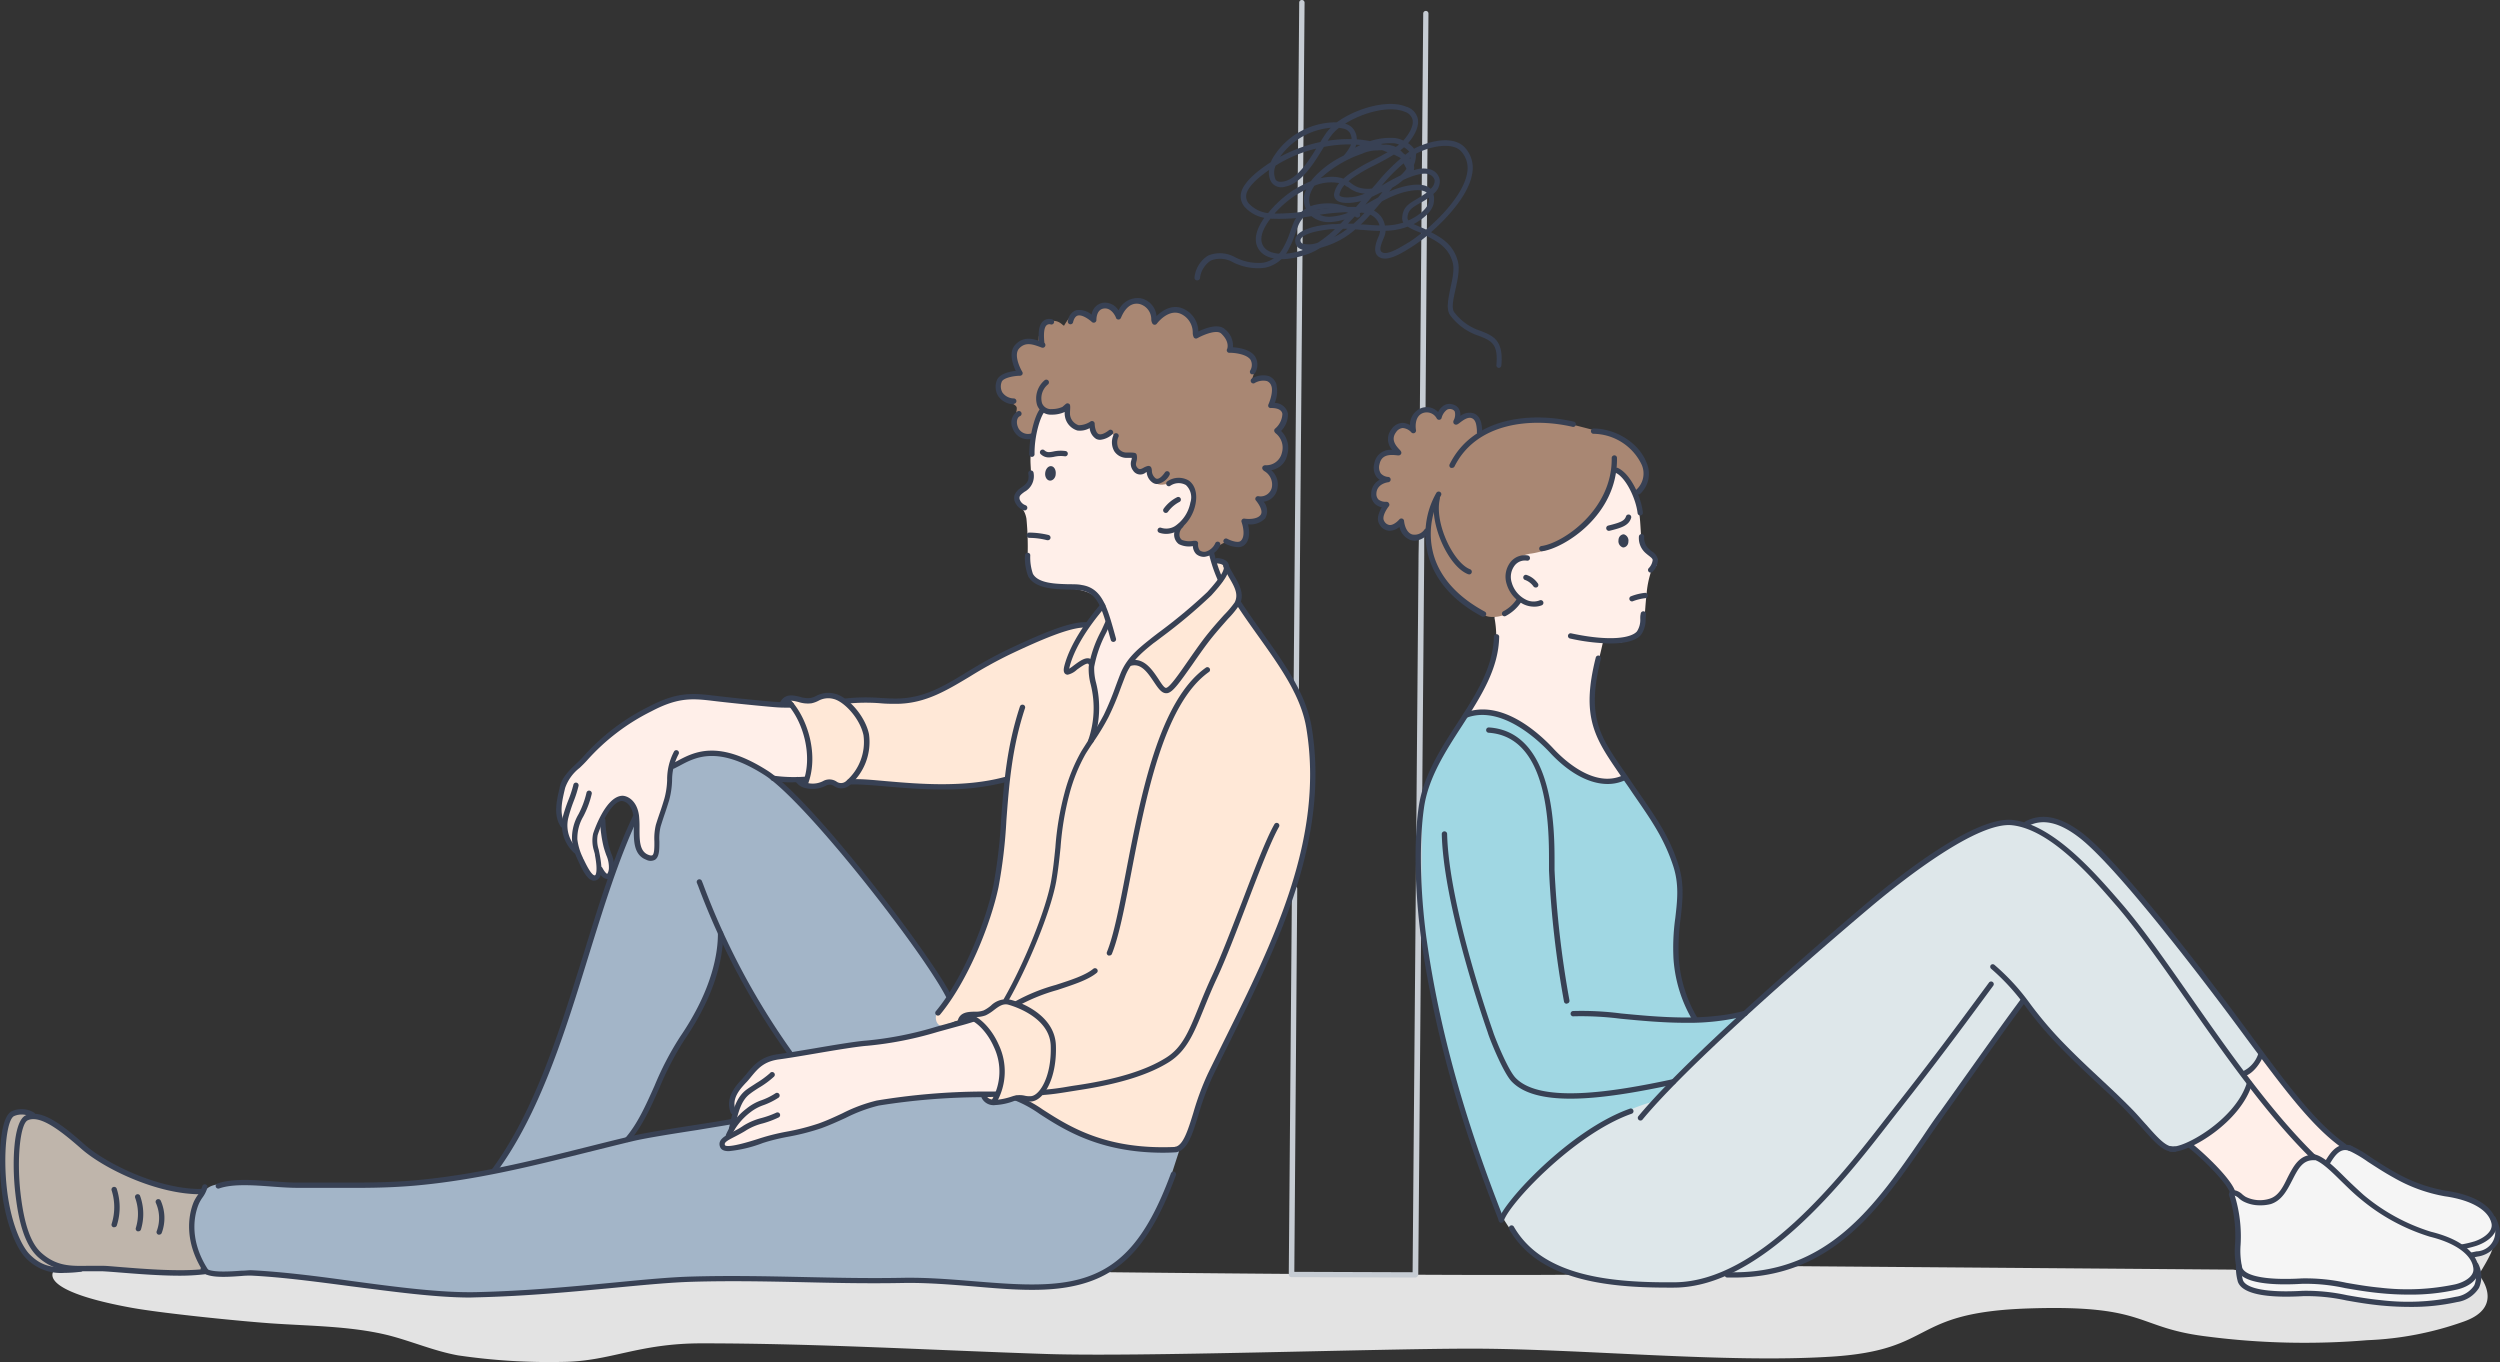 <svg xmlns="http://www.w3.org/2000/svg" viewBox="0 0 419.14 228.41"><rect x="0" y="0" width="419.14" height="228.41" fill="#333333" stroke="none"/><defs><style>.cls-1{fill:#e3e3e3;}.cls-1,.cls-12,.cls-2,.cls-3,.cls-4,.cls-5,.cls-6,.cls-7,.cls-8,.cls-9{fill-rule:evenodd;}.cls-2{fill:#ffefe9;}.cls-3{fill:#a98773;}.cls-4{fill:#a3b5c8;}.cls-5{fill:#a0d7e3;}.cls-6{fill:#dee7ea;}.cls-7{fill:#ffe8d7;}.cls-8{fill:#f5f5f5;}.cls-9{fill:#bfb5ab;}.cls-10{fill:#c6ccd3;}.cls-11,.cls-12{fill:#384154;}</style></defs><g id="レイヤー_2" data-name="レイヤー 2"><g id="レイヤー_1-2" data-name="レイヤー 1"><g id="_饑4" data-name="ﾑ饑4"><path class="cls-1" d="M289.12,212.47c-5.48,0-10.93.53-16.39.68l-1.81,0c-.73,0-5.3.54-6.21.55-20.18.25-78.41-.4-78.41-.4s-10.64-1-15.71-.64c-5.47.39-10.89,1.22-16.39.89-11.55-.67-23.2-1.08-34.8-.67-8.6.31-17.21-.07-25.81.23-10.39.35-20.79,1.7-31.21,1.12-4.85-.27-9.73-.9-14.59-.9-5.44,0-11.14-1.68-16.6-1.14-1.1.11-21.71-.41-22.32,1.12s1.81,3.86,13.05,5.92c5.15.95,18.22,2.26,23.4,2.63,6.48.46,13.43.44,19.76,2,3.92,1,7.68,2.64,11.67,3.37a105.05,105.05,0,0,0,17.68,1.1c8-.11,12.54-3.11,23.2-3.11,19.3,0,38.31,1.14,57.67,1.78,15.38.52,55.44-.89,71.39-.89,18.41,0,42.65,2.47,60.38,1.34s12.8-7.41,33-8.08,17.81,3.26,30.09,4.72a127.07,127.07,0,0,0,26.74.6,54.2,54.2,0,0,0,16.16-3.12c7.17-2.52,2.52-7.87,2.52-7.87s2.38-3.69,2.36-4.7c-.06-2.7-10.12,8.55-11.19,8.35-4.66-.87-.8-.08-2.47-.22-9.69-.81-29.86-4.27-29.86-4.27L297,212.25Z"/><path class="cls-2" d="M183,124.06c.29-2.63,1.16-5.49.71-8.17a17.12,17.12,0,0,1-.5-5.29,10.5,10.5,0,0,1,1.55-4.1,3.59,3.59,0,0,0,.73-3.24,10,10,0,0,0-1-2.32c-1.39-1.86-3.23-2-5.33-2.37-1.93-.39-5.68.15-6.34-2.51a10.15,10.15,0,0,1-.53-2.89,49.73,49.73,0,0,0-.2-6.2c-.34-2-1.6-2.21-1.41-3.31.21-1.31,1.69-1.52,2-2.78.45-1.6-.18-3.49.23-5.11.65-2.63.23-7.56,3.92-8,3.1-.39,5.9,1.76,8.66,2.82,3.64,1.4,7.38,2.37,10.58,4.65,1.48,1.06,2.93,1.87,4,3.42A13.59,13.59,0,0,1,201.53,83c.75,3.28,1.17,6.46,1.64,9.72.27,1.89,1.85,4.22,1.46,6.15-.45,2.26-2.6,4.9-4.06,6.57-3.22,3.68-6.3,7.48-9.76,10.94-1.76,1.77-3.38,3.7-5.15,5.47-.57.57-1.17,1.12-1.73,1.69C183.75,123.69,183,124.16,183,124.06Z"/><path class="cls-2" d="M245.81,120.18s-.38.61-.16.25c.46-.73,1.56-3,1.95-3.8a38.15,38.15,0,0,0,3.09-7.66,16.47,16.47,0,0,0-.12-5.33s.13-2.37.06-4.82a8.88,8.88,0,0,1,.34-3.59c1.79-4.41,6.52-7.07,9.81-10.24,1.51-1.46,3.16-2.86,4.54-4.44.94-1.09,2.1-2.43,3.55-2.65,1-.14,1.72.61,2.33,1.2a12.37,12.37,0,0,1,3.15,5c.79,2,.59,4.67.91,6.81.21,1.42,2.3,2,2.51,3.44.1.67-.77,1-1,1.6a16.27,16.27,0,0,0-.72,3.76c-.23,1.82-.24,3.77-.55,5.14-.83,3.74-6.76,2.84-6.76,2.84s-.57,2.52-.72,3a23.86,23.86,0,0,0-1,5.7,15.53,15.53,0,0,0,1.66,8.18c.6,1.12,1.41,2.17,2,3.33a38.45,38.45,0,0,0,3.13,4s-1.83.58-2.29.76c-1.68.65-3.4-.13-5-.64a29.32,29.32,0,0,1-8.64-4.88c-1.87-1.44-3.56-3.24-5.71-4.29a32.76,32.76,0,0,0-4.68-2.12C247.11,120.65,245.81,120.18,245.81,120.18Z"/><path class="cls-2" d="M374.39,199.85a27.25,27.25,0,0,0-2.4-3.2c-1.3-1.16-2-2.06-3.28-3.3-.4-.4-1.87-1.28-1.85-1.33s.71-.4.73-.41a15.63,15.63,0,0,0,1.31-1,18.17,18.17,0,0,0,3.5-3.72,35.8,35.8,0,0,0,2.59-3.64,7.41,7.41,0,0,0,.84-3.2l3.13-3.5s1.35,1.86,1.61,2.12c1.76,1.75,3,4.1,4.73,5.86s3.41,3.86,5.22,5.67a31.6,31.6,0,0,0,2.64,2.14,16,16,0,0,1-.55,2.95,14.48,14.48,0,0,1-5,5c-1.33.88-3,2.18-4.59,2.45-1.91.32-4,.64-5.72-.45-.69-.44-1.22-1.11-1.86-1.59C375.17,200.56,374.39,199.85,374.39,199.85Z"/><path class="cls-3" d="M173.09,73.21c-.37,1.08-2.66-.78-3-1.32-.71-1.06.47-2.42.37-3.53-.05-.53-1.2-.86-1.55-1.14-1.15-.89-1.94-1.88-1.17-3.32a3.4,3.4,0,0,1,1.94-1.11c.18,0,1.17-.36,1.17-.36a5.89,5.89,0,0,1-.51-1.12,4.11,4.11,0,0,1,.08-2.55,2.33,2.33,0,0,1,2.06-1.44,4.62,4.62,0,0,1,1.11.08c.16,0,.42.27.49.12a7.27,7.27,0,0,0,.08-1.07c.29-1.1.41-2.26,1.9-2.59s2.08.74,2.34.74a9,9,0,0,1,1.05-1.51,1.72,1.72,0,0,1,1.75-.59,3,3,0,0,1,1.53.54c.1.08.65.89.7.86s.11-.81.16-.95c.22-.59.34-1.51,1-1.65a2.06,2.06,0,0,1,1.91.54,7.49,7.49,0,0,1,.66,1c0,.09,0,.35.13.29.45-.3.71-1.32,1.19-1.73,1.56-1.34,3.53-.57,4.61,1,.27.38.38,1.28.66,1.56.09.09.43-.51.45-.53a3.31,3.31,0,0,1,.62-.62,3.12,3.12,0,0,1,3.3-.5,5.18,5.18,0,0,1,2.26,2.23,15.68,15.68,0,0,1,.2,1.66c.4.13,1.56-.58,1.9-.72a2.6,2.6,0,0,1,2.48-.09,2.67,2.67,0,0,1,1.27,1.93c0,.15.05,1.15.05,1.15a16.51,16.51,0,0,0,1.64.32A2.35,2.35,0,0,1,210,60a3.49,3.49,0,0,1,.21,2.56c0,.2-.1.41-.16.61s-.27.59-.13.5a2.28,2.28,0,0,1,3.48.93,3.81,3.81,0,0,1,0,2.29c0,.14-.45,1-.45,1a7.42,7.42,0,0,1,1.33.34,3.1,3.1,0,0,1,1,1.24c.52,1.1-1.22,2.82-1.22,2.82a11.5,11.5,0,0,1,1,1,5,5,0,0,1,.26,2.82,2.63,2.63,0,0,1-1.57,2c-.2.08-1.37.33-1.44.53s.87.69,1,.87a2.8,2.8,0,0,1-.12,3,2.47,2.47,0,0,1-1.24.91,4.17,4.17,0,0,0-.78.25c-.15.22.54.9.62,1.11a2.43,2.43,0,0,1-.33,2.06,4.34,4.34,0,0,1-1.9.7c-.08,0-.45-.07-.53,0s0,1,0,1.23A2.76,2.76,0,0,1,207.82,91c-.92.49-2-.32-2.84.12-1.18.64-2.52,2.13-4.07,1.69-.61-.18-.59-1.61-.59-1.61s-2.12.21-2.47-.3c-1.1-1.59,0-2.52.86-3.72s1.87-4.54.66-5.94c-1.58-1.85-4.2,1.06-5.83-.41-.43-.39-.71-1.68-1.16-1.86s-1.31.55-1.81-.2c-.34-.51,0-1.66-.49-2-.72-.45-1.62,0-2.31-.74s-.42-2.69-1.32-3.33c-.67-.49-1.63.78-2.42.65-1.14-.17-1.09-1.92-1.09-1.92a13,13,0,0,1-2.08.4,2.33,2.33,0,0,1-1.69-1.54c-.12-.32-.34-1.84-.34-1.84a9.21,9.21,0,0,1-1.93.66,8.48,8.48,0,0,1-1.9-.43s-.23.31-.41.53C173.74,70.32,173.52,72,173.09,73.21Z"/><path class="cls-3" d="M254.8,100.51a9.61,9.61,0,0,1-1.07,1.64,5.16,5.16,0,0,1-4.12,1.24c-1.52-.3-3.1-1.62-4.3-2.58-2-1.57-4.21-3.4-4.94-6a24.44,24.44,0,0,1-.79-2.61c-.08-.52-.33-2.88-.33-2.88s-1.11.52-1.36.59a2.4,2.4,0,0,1-1.37.16c-1.29-.26-1.67-2.37-1.67-2.37s-1.15.39-1.27.48a1.21,1.21,0,0,1-1.82-.31,2,2,0,0,1-.17-1.77c.14-.31.58-1.34.58-1.34s-1-.49-1.24-.62a1.51,1.51,0,0,1-.73-1.69,2.72,2.72,0,0,1,1.11-1.61,3,3,0,0,1,.5-.27c.17-.07.54.06.54-.12a11.65,11.65,0,0,1-1.19-.9c-.47-.93-.69-1.44-.12-2.36A3.08,3.08,0,0,1,232.7,76l1.36-.11s-.66-1.17-.72-1.39a2.33,2.33,0,0,1,.62-2.53,1.33,1.33,0,0,1,1.62-.35,5.75,5.75,0,0,1,.77.42,2.72,2.72,0,0,0,.49,0,5.1,5.1,0,0,1,.25-2.05,2.85,2.85,0,0,1,1.37-1.26,1.29,1.29,0,0,1,1.77.39,3.75,3.75,0,0,0,1.06.71s.55-1.52,1.43-1.71c.68-.15,1.62.74,1.65.94s0,1.58,0,1.58c1-.64,2-1.41,3.07-.58.54.41.65,2.79.65,2.79a21.87,21.87,0,0,1,2-1,31.33,31.33,0,0,1,3.72-1.06,20.78,20.78,0,0,1,3.35-.08,23,23,0,0,1,5.45.21L266.8,72c4.46,1.12,8.08,2.32,9.08,7.33A3.47,3.47,0,0,1,275,82c-.11.15-.86.89-.86.89s-1.06-2.61-2.37-3.49l-1.29-.67s-.15,1.3-.24,1.69a22.8,22.8,0,0,1-1,2.69c-.62,1.54-1.92,2.68-2.92,3.93a19.32,19.32,0,0,1-3.7,3.53,15.22,15.22,0,0,1-5.84,2.23,5.07,5.07,0,0,0-3.54,2c-.93,1.5-.4,3,.39,4.33A14.46,14.46,0,0,0,254.8,100.51Z"/><path class="cls-4" d="M197.82,192.57s-1.72,5.23-2.22,7c-.34,1.18-.45.36-2.55,5.27s-7.05,9.7-13.11,10.43a67.26,67.26,0,0,1-7.68.58,59.9,59.9,0,0,1-6.2-.37c-1.5-.15-10-1-13.31-.92-5.46.09-12.14.22-15,.08s-12.47-.25-16.16-.18-6.62.3-10.4.32c-3.08,0-8,.66-12.66,1.23-3,.36-8.93.89-11.93.94-6.84.11-11.84.31-17.63-.35-2.22-.25-7.7-1.11-9.85-1.33s-9.42-1.19-10.82-1.32-4.72-.37-6.76-.33-4.18.38-6.19-.2c-2.37-.68-3.16-4.59-3.4-6.56-.28-2.36,1-6.66,3.16-7.86,1.59-.89,4.19-.31,6-.58s4.78.15,6.46.2,7,.3,9.2.26c4.42-.08,12.6-.61,16.93-1.12,1.74-.2,8.86-1.29,8.86-1.29s8.94-1.77,14.07-3.15a182.78,182.78,0,0,1,19.56-4.16c2.47-.38,6-1,6-1s8.06-2,11.35-2.61c6.43-1.27,13-1.66,19.42-2.65,3.31-.5,7.27-1.12,10.55-.65a28.14,28.14,0,0,1,5.21,1.17c1.33.45,2.21.73,2.21.73s8.18,5.37,10.45,6.14a52.88,52.88,0,0,0,10.67,2.42A39,39,0,0,0,197.82,192.57Z"/><path class="cls-4" d="M160.54,170.67c1.14-.58-1.36-3.3-1.36-3.3a107,107,0,0,0-6.55-10.18c-3.94-4.88-8-10.85-12.15-15.52-3.72-4.17-7.29-8.32-11.75-11.73a18.48,18.48,0,0,0-10.62-3.84,8.12,8.12,0,0,0-3.47.32c-3.76,1.68-7.89,10-7.89,10a53.73,53.73,0,0,0-3,6.48c-3.29,10-7,22.42-10.43,32.39-2.09,6-4,9.54-6.68,15.33a39.4,39.4,0,0,1-3.69,5.25,10.25,10.25,0,0,1-.79,1.73c-.1.16-.28.55-.09.57a6.15,6.15,0,0,0,2-.59c2.14-.59,4.33-1.12,6.48-1.67,4.42-1.12,14.75-4.43,14.75-4.43s3.21-5.69,4.62-8.56c1.3-2.68,1.71-4.31,3-6.73,1.06-2,3-4.69,4.15-6.83a51.61,51.61,0,0,0,3.4-9.18,26.56,26.56,0,0,0,.36-3.25s1.91,3.88,2.55,5.12c1.13,2.17,2.54,4.25,3.53,6.15s5.68,8.71,5.68,8.71,3.52.4,5.57.36a52.55,52.55,0,0,0,18-3.33,8,8,0,0,0,2.86-1.55C159.82,171.64,159.46,171.21,160.54,170.67Z"/><path class="cls-2" d="M135,130.69c.41.07.75-2.08.86-2.65a10.36,10.36,0,0,0-1.17-6.57c-.36-.71-1.92-3.28-1.92-3.28a14.14,14.14,0,0,1-2.41,0c-1.4-.15-5.39-.49-7.47-.75a64.6,64.6,0,0,0-9.09-.38,23.66,23.66,0,0,0-3.49,1.38,24.63,24.63,0,0,0-7.89,4.57c-1.22,1-2.9,2.94-4.39,4.36s-2.88,2.46-3.59,4.09a11.25,11.25,0,0,0-.72,5.17c.15,1,.7,1.16,1,2.14a9,9,0,0,0,1.19,3.17,18.52,18.52,0,0,1,1.27,2s1.52,3.05,2.43,3.27c.47.12,1-.83,1-.83s1.23.94,1.59.44c.52-.73,0-3-.16-3.79-.46-1.85-1.09-5.28-1.09-5.28a3.81,3.81,0,0,1,.85-1.79c.65-.91,1.75-2.21,3.08-1.94,1.1.22,1.42,1.34,1.73,2.26.65,2-.21,4,.43,5.94.2.61,1.6,2.24,2.53,1.53a1.22,1.22,0,0,0,.61-1.31,13.31,13.31,0,0,1,.22-3.4c.38-2.23,1.5-4.76,1.82-7,.17-1.19-.33-2.63.62-3.58a9.38,9.38,0,0,1,8.94-1.84,40.73,40.73,0,0,1,4.43,1.65,26.41,26.41,0,0,1,3.84,2.48,12.13,12.13,0,0,0,3.17,0A9.69,9.69,0,0,1,135,130.69Z"/><path class="cls-2" d="M167.08,183.46l-6.8.13c-1.43,0-2.85.38-4.28.38a35.91,35.91,0,0,0-9.13,1c-3.7,1-7,3.07-10.68,4.14-1.86.54-3.78.78-5.59,1.38-2,.64-3.72,1.11-5.72,1.58a8.91,8.91,0,0,1-3.1.4c-.24,0-.65-.15-.67-.53,0-.61.38-.69.65-1.15a28.68,28.68,0,0,0,1.35-3.81s-.88-2.1-.06-3.6a22.66,22.66,0,0,1,1.48-1.91c1-1.52,2.48-3.4,4.3-4a40.74,40.74,0,0,1,8.17-1.25c2.19-.23,4.34-.87,6.53-1.1a50.45,50.45,0,0,0,5-.76c3.41-.69,6.82-1.3,10.17-2.19l4.65-1.29a10.49,10.49,0,0,1,2.8,2.84,12.1,12.1,0,0,1,2,6.13,7.93,7.93,0,0,1-.61,2.67A8.32,8.32,0,0,1,167.08,183.46Z"/><path class="cls-5" d="M251.73,204s-3-6.81-3.32-8-1-3.93-1.9-6.21c-1.1-2.94-6.48-22.93-7.39-29.29-.46-3.25-1.06-10.52-1.22-11.5a52.94,52.94,0,0,1-.07-7.24c.08-2.27-.2-5.2.79-8.5a36.85,36.85,0,0,1,5.15-10.42c.71-.94,2-3.08,2-3.08s1.23-.18,2.07-.35c1.79-.36,3.23.81,4.84,1.21,4.2,1,7.57,5.5,10.84,8a10.94,10.94,0,0,0,5.72,2.5,10.28,10.28,0,0,0,3.24-.67s3.59,4.75,4.64,6.5a33.71,33.71,0,0,1,4.54,11.38c.25,1.27-.51,7.29-.51,8.58,0,5.2-.14,6.33,1.72,11.28.32.87,1.26,2.83,1.26,2.83a57.07,57.07,0,0,0,6.14-.52c.7-.14,1.5-.09,2.19-.26.41-.1,1.32-.71,1.21-.31a13.37,13.37,0,0,1-1.21,1.82c-.77,1.33-1.48,2.69-2.22,4a45.21,45.21,0,0,1-7.67,10.3c-2.23,2.23-5.15,3.78-7.78,5.45-3.36,2.14-6.57,4.5-10,6.46a86.21,86.21,0,0,1-8.89,4.14C254.53,202.68,251.73,204,251.73,204Z"/><path class="cls-6" d="M252,204.24s4.09-5.93,7.15-8.64a71.37,71.37,0,0,1,11.72-8.37,29.61,29.61,0,0,1,6.35-2.55s2.82-3.09,4.1-4.22c2.26-2,4.72-4.33,6.82-6.5,3-3.12,6.52-5.94,9.73-8.79,4.78-4.24,9.72-8.94,14.67-12.93,1.45-1.17,7.08-5.32,8.49-6.57a42.71,42.71,0,0,1,7.44-4.85A38.66,38.66,0,0,1,335,138c1.34-.37,4.55.39,4.55.39a5.37,5.37,0,0,1,2.66-.9c4,.24,5.84,1.85,8.45,3.92a73.41,73.41,0,0,1,5.48,5.89c1,1.43,3,3.27,4.05,4.7,3.89,5.42,8.81,11.19,11.2,14.32s4.23,5.73,5.73,7.68,1.85,2.28,1.72,3.47c-.15,1.39-2.7,2.82-2.7,2.82l1.07,1.53a9.89,9.89,0,0,1-.6,1.63,22.44,22.44,0,0,1-4.53,5.47c-2,1.77-5.25,4-8,3.83-.82,0-4.47-3.2-5.54-4.7a30.75,30.75,0,0,0-4.24-4.64c-2.15-2.08-4.34-4-6.4-6-1.17-1.13-3.1-3.21-4.28-4.35-.84-.81-4.28-5.44-4.28-5.44s-6.11,8.57-8.09,11.49c-1.84,2.7-6.13,7.68-8.18,11.41-1,1.77-2.71,3.59-3.77,5.31-2.29,3.74-4.79,5.71-7.57,9.11a15.83,15.83,0,0,1-4.49,3.85c-1.8.94-3.48,2.37-5.4,3.05-3.85,1.36-12.5,1.77-12.5,1.77s-5.44,2.36-8.75,2.16c-8.8-.52-17.19-.25-24.41-6.15C254.34,208.16,252,204.24,252,204.24Z"/><path class="cls-7" d="M161.83,170.68c.83,0,1.56.75,2.24,1.2,2.68,1.79,3.57,4.52,3.79,7.58a25.17,25.17,0,0,1-.68,3.93l-2.35.2s.91,1.25,1.49,1.29a15.46,15.46,0,0,0,4.24-.79s4.15,2.49,5.34,3.18c3.44,2,6.42,3.89,10.4,4.69a43,43,0,0,0,5.43.52c1.52.1,3.59.77,5,.37a3.72,3.72,0,0,0,2.23-2.08c.36-1.27,1.39-4,1.82-5.24,1.84-5.26,3.35-7.61,5.77-12.63,5.37-11.2,11.16-22.72,12.86-35.17.68-5,1.19-11.67-.2-16.66a24.09,24.09,0,0,0-1.46-4.2c-1.83-3.83-4.84-8-7-11.22-1.85-2.77-3.27-4.55-3.27-4.55s.66-.35.19-2a19.7,19.7,0,0,0-1.84-4.1c-.41-.7-.59-.34-1.33-.84-1.91-1.27-.06,2.94-.06,2.94a24.21,24.21,0,0,1-2.82,3.45c-2.46,2-4.81,4.41-7.36,6.32-1.56,1.17-3.32,2.25-4.39,4A29.26,29.26,0,0,0,188,115a40.87,40.87,0,0,1-3.36,6.12c-.37.59-.79,1.19-1.12,1.81-.18.33-.34,1.21-.6.94-.12-.12.33-1.32.34-1.37a25.71,25.71,0,0,0,.52-3.8c.2-2.44-.79-4.66-.6-7.06.14-1.9,2.69-7.32,2.69-7.32s.37-1.08-1-2.45c-.44-.44-2.61,2.88-2.61,2.88a8.14,8.14,0,0,0-2.66.23,102.54,102.54,0,0,0-10.13,4.14c-4.58,2.12-9.06,5.48-13.75,7.35-3.49,1.4-7.12,1.22-10.8,1-1.05-.06-3.28.11-3.28.11a14.9,14.9,0,0,0-2.58-.94,6.49,6.49,0,0,0-3.27.72c-.94.36-1.63-.12-2.58-.31a3.24,3.24,0,0,0-1.19.24c-.23.36,1.38,1.79,1.56,2.11.58,1.08,1.54,2.32,1.69,3.53.24,2.09.67,4.41.44,5.85a8.79,8.79,0,0,1-1,2.71,3,3,0,0,0,1.61.2c1.06-.12,2.57-.66,3.06-.58.84.14.54.45,1.28.7s2-.92,2-.92,2.68.37,3.88.44c3.63.23,8.58.9,12.21.58,2.72-.24,3.77-.37,6.49-.53.26,0,3.59-.66,3.59-.66s-.53,5.34-.53,6.94a38.64,38.64,0,0,1-.91,7.89c-.9,5-2.45,11.63-5.12,16-.88,1.43-1.93,3.61-2.85,5.13s-1.87,1.65-2.42,3.32c-.41,1.21.47,2.64,1.73,1.7Z"/><path class="cls-8" d="M390.11,195.13a3.29,3.29,0,0,0-2.23-1.09c-3.73.29-3.56,5.26-6.33,7a4.89,4.89,0,0,1-4.14.38c-.49-.19-2.62-1.65-3.14-1.26-.21.16.32,1.09.36,1.2a11.34,11.34,0,0,1,.49,3c.1,1.51,0,4.43,0,6.41,0,2.48-.33,3.85,1.43,5.2,1,.73,2.92.78,4,.83,1.89.08,5.23.08,7.1.25,2.34.23,7.87,1,9.86,1.29a42.87,42.87,0,0,0,13-.25c1.59-.31,3.4-.36,4.51-1.84a4.62,4.62,0,0,0,.31-3.53c-.12-.28-1-2.19-1-2.19s1.69-.47,1.85-.49a3.15,3.15,0,0,0,1.88-1.2c1.41-1.7.93-2.57,0-4.36a7.54,7.54,0,0,0-1.38-1.82,13.64,13.64,0,0,0-4-1.9c-2.7-.89-5.41-1.28-8.09-2.29s-5.15-3-7.76-4.33c-1.27-.64-2.83-2.32-4.33-1.72C391.24,192.9,390.11,195.13,390.11,195.13Z"/><path class="cls-9" d="M34.45,213.29s-4.09.24-5.37.13c-3.72-.3-8.39-.7-12.12-.71-3.16,0-5.82.68-8.94-.11-3.28-.82-4.51-3.23-5.62-6.07A36.54,36.54,0,0,1,.34,194.14c0-2.46.3-7.3,2.38-7.56a6.51,6.51,0,0,1,2.87.34,16,16,0,0,1,3.49,1.57c.71.43,5.52,4.39,5.8,4.59,4.5,3.17,5.43,3.42,10.61,5.36a23.37,23.37,0,0,0,5.05,1.12c.43.07,3.3,0,3.3,0s-1,2.16-1.12,2.31c-.59.79-.27,1.85-.41,2.8a11.46,11.46,0,0,0,1.1,6.58C33.53,211.54,34.45,213.58,34.45,213.29Z"/></g><g id="_饑2_1_" data-name="ﾑ饑2_1_"><path class="cls-10" d="M237.22,214.19h0l-20.71-.07a.48.48,0,0,1-.32-.13.43.43,0,0,1-.12-.32L216.6,149a.44.44,0,0,1,.45-.44h0a.44.44,0,0,1,.44.45L217,213.23l20.26.07a.43.43,0,0,1,.44.45A.44.44,0,0,1,237.22,214.19Z"/><path class="cls-10" d="M217.32,116.2h0a.45.45,0,0,1-.44-.45L217.82.44a.43.43,0,0,1,.45-.44.45.45,0,0,1,.45.45l-.95,115.31A.46.46,0,0,1,217.32,116.2Z"/><path class="cls-11" d="M284.2,171.36a.45.45,0,0,1-.39-.23,23.34,23.34,0,0,1-3.24-10.4,35.8,35.8,0,0,1,.31-6.87c.35-3.06.64-5.69-.39-8.77-1.49-4.47-3.54-7.44-6.38-11.56-.51-.73-1-1.49-1.58-2.3l-1.07-1.56c-4-5.84-6.46-9.37-3.92-19.43a.44.44,0,1,1,.86.22c-2.44,9.67-.22,12.88,3.79,18.7.35.5.71,1,1.08,1.57.55.81,1.07,1.57,1.58,2.3,2.87,4.17,5,7.18,6.49,11.78,1.09,3.26.77,6.12.43,9.15a35.91,35.91,0,0,0-.31,6.71,22.53,22.53,0,0,0,3.13,10,.44.44,0,0,1-.17.61A.43.43,0,0,1,284.2,171.36Z"/><path class="cls-11" d="M262.64,168.28a.44.44,0,0,1-.43-.37,165.76,165.76,0,0,1-2.51-22c0-.33,0-.86,0-1.54,0-5.7-.07-20.85-10.13-21.52a.45.45,0,0,1-.41-.48.44.44,0,0,1,.47-.41c10.89.72,11,17,11,22.41,0,.66,0,1.17,0,1.49a164.57,164.57,0,0,0,2.5,21.86.45.45,0,0,1-.37.52Z"/><path class="cls-11" d="M263.3,184.2c-4.31,0-7.86-.78-9.87-2.89-1.37-1.45-3.46-6.57-3.94-8l-.08-.26c-1.74-5-7.41-22.24-7.69-33.21a.45.45,0,0,1,.44-.46.45.45,0,0,1,.46.43c.27,10.85,5.91,28,7.63,32.95l.09.27c.45,1.34,2.49,6.34,3.74,7.66,4.13,4.34,16.24,2.42,26.34.25a.45.45,0,0,1,.53.35.44.44,0,0,1-.34.53C274.65,183.09,268.44,184.2,263.3,184.2Z"/><path class="cls-11" d="M282.63,171.48c-3.82,0-7.58-.36-10.91-.68a52.13,52.13,0,0,0-7.86-.41.45.45,0,1,1-.08-.89,51.18,51.18,0,0,1,8,.41c6.25.6,14,1.34,20.68-.44a.46.46,0,0,1,.55.31.45.45,0,0,1-.32.55A39.33,39.33,0,0,1,282.63,171.48Z"/><path class="cls-10" d="M237.27,214.09h0a.44.44,0,0,1-.44-.45l1-120.71.06-3a.45.45,0,0,1,.45-.44.45.45,0,0,1,.44.45l0,3-1,120.7A.45.45,0,0,1,237.27,214.09Z"/><path class="cls-11" d="M387.82,194.4a.43.43,0,0,1-.31-.13c-7.45-7.3-14.69-17.65-21.07-26.78-4.18-6-8.13-11.61-11.58-15.62l-.11-.12c-4.09-4.74-10.94-12.67-17.39-13.39-5.82-.65-18.09,9-23.1,13.17-.29.24-29.23,24.48-38.91,36.21a.45.45,0,0,1-.69-.57c9.73-11.79,38.74-36.09,39-36.33,6.33-5.28,17.83-14,23.77-13.37,6.8.76,13.79,8.86,18,13.7l.1.12c3.49,4,7.45,9.7,11.64,15.69,6.36,9.1,13.57,19.41,21,26.65a.46.46,0,0,1,0,.64A.44.44,0,0,1,387.82,194.4Z"/><path class="cls-11" d="M374.24,200.12a.43.43,0,0,1-.41-.27c-.72-1.71-4.14-5.22-6.88-7.43a.44.44,0,0,1-.07-.63.44.44,0,0,1,.63-.06c2.36,1.9,6.27,5.68,7.14,7.77a.45.45,0,0,1-.24.59A.51.51,0,0,1,374.24,200.12Z"/><path class="cls-11" d="M364.31,193.1c-1.63,0-3.05-1.59-5.14-3.94-.74-.83-1.58-1.77-2.54-2.77-1.52-1.59-3.06-3-4.7-4.52-2-1.88-4.31-4-7.13-6.93a63.94,63.94,0,0,1-5.12-6.09,36.41,36.41,0,0,0-5.85-6.43.45.45,0,0,1-.05-.63.44.44,0,0,1,.63,0,37.12,37.12,0,0,1,6,6.56,65.46,65.46,0,0,0,5.05,6c2.8,2.91,5.09,5,7.1,6.89,1.64,1.52,3.19,3,4.73,4.56,1,1,1.82,2,2.57,2.8,2,2.28,3.39,3.79,4.67,3.63a.44.44,0,0,1,.5.39.45.45,0,0,1-.39.49A1.67,1.67,0,0,1,364.31,193.1Z"/><path class="cls-11" d="M279.66,215.88c-10.59,0-21.79-1.32-26.65-9.81a.45.45,0,0,1,.78-.44c4.81,8.4,16.33,9.44,27,9.35,14.15-.12,27.88-17.8,35.26-27.31l1.72-2.2c6.07-7.7,10.59-13.82,14.22-18.74l1.48-2a.44.44,0,0,1,.71.53l-1.47,2c-3.63,4.93-8.16,11.05-14.24,18.76-.53.67-1.1,1.41-1.71,2.2-7.47,9.62-21.38,27.53-36,27.66Z"/><path class="cls-11" d="M290.71,214.19l-1.13,0a.45.45,0,0,1-.43-.46.47.47,0,0,1,.46-.44c16.76.53,24.8-11.18,32.6-22.5,1-1.48,2-3,3.07-4.42l3.92-5.5c3.79-5.32,6.77-9.53,9.66-13.42a.44.44,0,0,1,.62-.09.45.45,0,0,1,.1.62c-2.88,3.89-5.87,8.09-9.65,13.41l-3.92,5.5c-1,1.45-2.05,2.93-3.07,4.41C315.19,202.54,307.18,214.19,290.71,214.19Z"/><path class="cls-11" d="M393,192.6a.44.44,0,0,1-.25-.08c-5.11-3.58-9.9-10.06-16-18.27-1.56-2.11-3.19-4.32-4.93-6.61-10.92-14.41-19.15-24.07-23.19-27.19-3.37-2.61-6.2-3.25-8.64-1.94a.46.46,0,0,1-.61-.19.45.45,0,0,1,.19-.6c2.79-1.49,5.93-.83,9.61,2,5.25,4.07,15.6,17.12,23.36,27.36,1.73,2.29,3.37,4.51,4.93,6.62,6,8.14,10.77,14.57,15.76,18.06a.46.46,0,0,1,.11.63A.47.47,0,0,1,393,192.6Z"/><path class="cls-11" d="M251.67,204.84a.45.45,0,0,1-.41-.29C244.69,188,240.47,172.73,238.35,158c-.9-6.32-1.51-15.61-.5-22.7.75-5.21,3.67-9.73,6.5-14.09,3.1-4.79,6-9.31,6.11-14.5a.45.45,0,0,1,.89,0c-.09,5.45-3.08,10.07-6.25,15-2.78,4.29-5.65,8.72-6.36,13.73-1,7-.4,16.19.5,22.45,2.1,14.68,6.31,29.85,12.85,46.38a.45.45,0,0,1-.25.58A.47.47,0,0,1,251.67,204.84Z"/><path class="cls-11" d="M403.83,217.05a48,48,0,0,1-4.86-.25c-2.14-.21-4-.53-5.8-.84a31,31,0,0,0-7.21-.72c-4.49.27-10,.07-10.93-2.37a13.35,13.35,0,0,1-.32-4.18,22.47,22.47,0,0,0-.9-8,.46.46,0,0,1,.27-.58.45.45,0,0,1,.57.27,23.36,23.36,0,0,1,1,8.3,13.08,13.08,0,0,0,.27,3.86c.54,1.46,4.29,2.13,10,1.79a32.07,32.07,0,0,1,7.43.73c1.78.31,3.62.63,5.73.83a38.88,38.88,0,0,0,12.53-.56c1.6-.38,3.17-1.33,3.07-2.6-.17-2.29-2.9-4.31-7.3-5.39A33.36,33.36,0,0,1,395.74,201c-1.15-.93-2.22-2-3.25-3-1.8-1.77-3.5-3.45-4.83-3.63a.45.45,0,0,1,.12-.89c1.63.23,3.35,1.92,5.33,3.88,1,1,2.08,2,3.19,3a32.49,32.49,0,0,0,11.27,6.15c6.91,1.71,7.88,4.9,8,6.19.13,1.58-1.35,3-3.76,3.53A34.81,34.81,0,0,1,403.83,217.05Z"/><path class="cls-11" d="M412.9,209.5a.45.45,0,0,1-.44-.37.46.46,0,0,1,.36-.52,17.54,17.54,0,0,0,2.11-.51c1.56-.54,3-1.64,2.8-2.9-.41-2.26-3.33-4-7.81-4.63a26.26,26.26,0,0,1-8.62-3.14c-1.57-.86-3-1.81-4.31-2.65a20.17,20.17,0,0,0-3.23-1.89.45.45,0,0,1-.28-.57A.44.44,0,0,1,394,192a20.07,20.07,0,0,1,3.44,2c1.27.83,2.71,1.77,4.25,2.62a25.82,25.82,0,0,0,8.31,3c7,1,8.34,4.08,8.57,5.35.28,1.57-1.05,3.1-3.39,3.9a17.88,17.88,0,0,1-2.24.55Z"/><path class="cls-11" d="M186,160.2a.51.51,0,0,1-.17,0,.45.45,0,0,1-.25-.58c1.17-2.89,2.11-7.79,3.2-13.46,2.47-12.8,5.53-28.72,13.44-34.26a.45.45,0,0,1,.51.73c-7.61,5.33-10.64,21.06-13.07,33.7-1.1,5.72-2.05,10.65-3.25,13.62A.44.44,0,0,1,186,160.2Z"/><path class="cls-11" d="M170.43,168.73a.47.47,0,0,1-.38-.21.45.45,0,0,1,.14-.62,30.77,30.77,0,0,1,6.77-2.76c2.57-.83,5-1.61,6.34-2.72a.46.46,0,0,1,.63.06.44.44,0,0,1-.06.63c-1.49,1.22-4,2-6.63,2.88a30.6,30.6,0,0,0-6.57,2.67A.51.51,0,0,1,170.43,168.73Z"/><path class="cls-11" d="M122.93,186.84a.44.44,0,0,1-.41-.27c-1-2.43.78-4.43,1.65-5.4l.13-.13c.31-.34.59-.68.86-1,1.24-1.51,2.42-2.93,5.39-3.32,1.37-.18,3.53-.55,5.82-.93,3.51-.6,7.14-1.21,8.95-1.34A59,59,0,0,0,157,172.13l3.63-1c.69-.17,1.48-.4,2.36-.68a.46.46,0,0,1,.57.29.45.45,0,0,1-.3.56c-.91.29-1.69.52-2.4.7l-3.63,1a60,60,0,0,1-11.81,2.33c-1.77.13-5.54.76-8.87,1.33-2.3.39-4.47.76-5.85.94-2.63.34-3.6,1.51-4.83,3-.27.34-.56.69-.88,1l-.12.13c-.81.89-2.32,2.55-1.5,4.44a.45.45,0,0,1-.23.59A.39.39,0,0,1,122.93,186.84Z"/><path class="cls-11" d="M122.65,189.71h-.11a.46.46,0,0,1-.33-.54l.17-.73c.51-2.22,1-4.51,2.89-5.84.42-.31,1-.65,1.51-1a15.22,15.22,0,0,0,2.3-1.67.45.45,0,1,1,.67.59,14.33,14.33,0,0,1-2.49,1.83c-.53.34-1.05.67-1.47,1-1.57,1.14-2,3.17-2.54,5.32l-.17.74A.45.45,0,0,1,122.65,189.71Z"/><path class="cls-11" d="M122.13,190.79a.25.25,0,0,1-.12,0,.44.44,0,0,1-.3-.55,11.08,11.08,0,0,1,3.46-4.39,8.34,8.34,0,0,1,2.58-1.42,10.89,10.89,0,0,0,2.24-1.12.45.45,0,1,1,.51.74,12.13,12.13,0,0,1-2.42,1.21,7.66,7.66,0,0,0-2.33,1.26,10.72,10.72,0,0,0-3.19,4A.43.43,0,0,1,122.13,190.79Z"/><path class="cls-11" d="M122.19,193c-.76,0-1.25-.2-1.45-.67-.51-1.23.78-1.89,2.16-2.6.53-.27,1.14-.58,1.73-1a10.72,10.72,0,0,1,3-1.28,15.37,15.37,0,0,0,2.53-.91.44.44,0,0,1,.59.21.45.45,0,0,1-.21.6,16.57,16.57,0,0,1-2.67,1,9.6,9.6,0,0,0-2.8,1.18c-.62.39-1.24.71-1.79,1-1.35.69-1.92,1-1.74,1.45.06.16.7.56,6-1.18l.62-.19a37.31,37.31,0,0,1,3.7-.88,38,38,0,0,0,5.38-1.37c1.36-.48,2.72-1.11,4-1.71a26.14,26.14,0,0,1,5.75-2.14A112.48,112.48,0,0,1,164.69,183L167,183a.47.47,0,0,1,.46.43.45.45,0,0,1-.44.46l-2.25.06a111.56,111.56,0,0,0-17.46,1.41,25.93,25.93,0,0,0-5.54,2.07c-1.34.61-2.73,1.24-4.12,1.74a39.39,39.39,0,0,1-5.5,1.41,36.36,36.36,0,0,0-3.61.85l-.61.19A21.87,21.87,0,0,1,122.19,193Z"/><path class="cls-11" d="M174.89,183.61a.44.44,0,0,1-.44-.42.45.45,0,0,1,.41-.48,40.2,40.2,0,0,0,4-.5c.52-.09,1.07-.18,1.7-.27,6.73-1,11.62-2.52,14.95-4.62,2.71-1.7,3.8-4.39,5.45-8.46.62-1.54,1.33-3.28,2.22-5.2,1.47-3.14,3.24-7.8,5-12.32,2.1-5.5,4.08-10.7,5.48-13.15a.44.44,0,0,1,.61-.17.44.44,0,0,1,.16.61c-1.36,2.39-3.33,7.56-5.41,13-1.73,4.53-3.51,9.21-5,12.38-.88,1.89-1.58,3.63-2.2,5.15-1.66,4.09-2.85,7-5.8,8.89-3.44,2.16-8.44,3.71-15.3,4.74l-1.69.27c-1.32.21-2.47.4-4.06.52Z"/><path class="cls-11" d="M204.63,97.63a.45.45,0,0,1-.41-.26,24.2,24.2,0,0,1-1.55-4.6.46.46,0,0,1,.34-.54.45.45,0,0,1,.53.34A22.48,22.48,0,0,0,205,97a.44.44,0,0,1-.23.59A.39.39,0,0,1,204.63,97.63Z"/><path class="cls-11" d="M197.14,193.14a.44.44,0,0,1-.43-.36.43.43,0,0,1,.35-.52c1.31-.24,2.1-2.75,3-5.66a45.7,45.7,0,0,1,2.44-6.58c.88-1.81,1.78-3.62,2.68-5.45C213.51,157.8,222.1,140.46,219,122c-.89-5.32-4.35-10.17-8-15.29-1.23-1.72-2.49-3.49-3.66-5.28a.45.45,0,0,1,.14-.62.43.43,0,0,1,.61.13c1.16,1.78,2.42,3.54,3.63,5.25,3.73,5.21,7.24,10.14,8.18,15.66C223,140.59,214.37,158.07,206,175c-.9,1.82-1.8,3.63-2.68,5.44a46.17,46.17,0,0,0-2.39,6.45c-1,3.32-1.85,5.94-3.69,6.28Z"/><path class="cls-11" d="M150.17,118c-.78,0-1.63,0-2.52-.09a31.08,31.08,0,0,0-5.71.07.44.44,0,1,1-.13-.88,31.24,31.24,0,0,1,5.88-.08c1.14.06,2.21.12,3.11.08,4.23-.17,7.37-2,11.34-4.44a75.31,75.31,0,0,1,6.79-3.75c5.24-2.48,10.45-4.75,13.16-4.59a.45.45,0,0,1,.42.48.46.46,0,0,1-.47.42c-2.5-.16-7.84,2.18-12.73,4.5a74.06,74.06,0,0,0-6.71,3.71c-3.92,2.35-7.3,4.38-11.77,4.56Z"/><path class="cls-11" d="M94.38,138.79a.45.45,0,0,1-.37-.2c-1.24-1.89-.7-4.27-.26-6.18l.11-.5c.35-1.56,1.49-2.65,2.69-3.82.4-.37.8-.76,1.18-1.17a36.26,36.26,0,0,1,11.07-8.46c4.87-2.56,7.49-2.24,11.12-1.81,2,.25,6.28.69,8.94.93,1.06.1,1.84.13,2.75.17l1,0a.45.45,0,1,1,0,.89l-1,0c-.88,0-1.71-.07-2.79-.17-2.67-.24-6.94-.68-9-.93-3.59-.43-6-.72-10.6,1.71a35.67,35.67,0,0,0-10.83,8.27c-.39.43-.8.83-1.21,1.22a7.3,7.3,0,0,0-2.43,3.36l-.12.5c-.4,1.75-.9,3.93.14,5.5a.46.46,0,0,1-.13.62A.45.45,0,0,1,94.38,138.79Z"/><path class="cls-11" d="M96.57,143.13a.44.44,0,0,1-.29-.11,6.35,6.35,0,0,1-1.94-6,26.15,26.15,0,0,1,1-3,20,20,0,0,0,.79-2.45.44.44,0,0,1,.53-.35.45.45,0,0,1,.34.53,18.38,18.38,0,0,1-.82,2.58,24.6,24.6,0,0,0-.93,2.92,5.4,5.4,0,0,0,1.64,5.13.44.44,0,0,1,0,.63A.47.47,0,0,1,96.57,143.13Z"/><path class="cls-11" d="M99.65,147.65a.86.86,0,0,1-.22,0c-1-.21-1.73-1.7-2.38-3.08l-.15-.33a10.2,10.2,0,0,1-1-3.41A7.89,7.89,0,0,1,97,136.49a15,15,0,0,0,1.33-3.59.44.44,0,0,1,.53-.34.45.45,0,0,1,.35.53,15.86,15.86,0,0,1-1.41,3.79,7.2,7.2,0,0,0-1,3.86,9.64,9.64,0,0,0,.93,3.07c0,.09.1.21.17.36.77,1.63,1.36,2.5,1.76,2.59a.2.2,0,0,0,.16-.06s.47-.5-.07-3.31c0-.25-.11-.5-.16-.73a5.67,5.67,0,0,1-.15-2.89c.08-.25,2-6.11,4.79-6.35.81-.08,2.58.67,2.91,3.38a18.26,18.26,0,0,1,.08,2.12c0,2,0,3.83,1.5,4.4.18.07.5.17.66.06.34-.23.34-1.39.33-2.33a9.86,9.86,0,0,1,.25-2.77c.31-1,.52-1.59.71-2.14s.41-1.23.71-2.22a13.41,13.41,0,0,0,.47-3.11A10.06,10.06,0,0,1,113,126a.44.44,0,0,1,.61-.17.45.45,0,0,1,.16.61,9.36,9.36,0,0,0-1.09,4.45,14.38,14.38,0,0,1-.5,3.31c-.31,1-.5,1.58-.73,2.25s-.39,1.16-.69,2.12a8.46,8.46,0,0,0-.21,2.5c0,1.38,0,2.56-.72,3.07a1.57,1.57,0,0,1-1.49,0c-2.1-.8-2.09-3.16-2.08-5.25a16,16,0,0,0-.06-2c-.28-2.25-1.63-2.62-2-2.6-1.62.14-3.32,3.59-4,5.73a5,5,0,0,0,.18,2.43l.15.75c.59,3,.2,3.8-.21,4.15A1.07,1.07,0,0,1,99.65,147.65Z"/><path class="cls-11" d="M101.79,147.36c-.53,0-1.06-.48-1.58-1.43a.44.44,0,0,1,.18-.6.45.45,0,0,1,.61.18c.5.92.8,1,.8,1h0s.22-.26.28-.82a5,5,0,0,0-.43-2.31c-.14-.39-.29-.83-.44-1.36a21.06,21.06,0,0,1-.6-4.51.45.45,0,0,1,.89,0,21.07,21.07,0,0,0,.56,4.28c.15.51.3.94.43,1.32a5.74,5.74,0,0,1,.48,2.69c-.09.91-.45,1.5-1,1.61Z"/><path class="cls-11" d="M132.65,131.16a16,16,0,0,1-3.11-.24.45.45,0,0,1-.35-.53.44.44,0,0,1,.53-.34,25.13,25.13,0,0,0,5.29.16.47.47,0,0,1,.47.43.46.46,0,0,1-.43.47C134.23,131.13,133.42,131.16,132.65,131.16Z"/><path class="cls-11" d="M157.91,132.36c-3.43,0-6.7-.28-9.46-.52-1.86-.16-3.46-.29-4.8-.32l-1.23,0h0a.46.46,0,0,1-.45-.44.45.45,0,0,1,.45-.45h1.25c1.37,0,3,.17,4.86.33,5.53.48,13.11,1.12,19.84-.68a.44.44,0,0,1,.55.31.46.46,0,0,1-.32.55A41.74,41.74,0,0,1,157.91,132.36Z"/><path class="cls-11" d="M159,167.37a.44.44,0,0,1-.39-.24c-4.11-7.94-23.64-32.89-30.44-37.19-7.85-5-11.56-3-14.26-1.54l-.8.41a.45.45,0,1,1-.4-.8l.78-.4c2.9-1.55,6.87-3.67,15.15,1.57,7.31,4.63,27,30.34,30.76,37.54a.45.45,0,0,1-.19.6A.54.54,0,0,1,159,167.37Z"/><path class="cls-11" d="M82.94,196.6a.45.45,0,0,1-.36-.71c7.1-9.69,11.25-23.07,15.27-36,2.6-8.4,5.06-16.33,8.23-23a.45.45,0,0,1,.6-.21.44.44,0,0,1,.21.59c-3.14,6.65-5.59,14.55-8.19,22.92-4,13-8.21,26.46-15.4,36.26A.47.47,0,0,1,82.94,196.6Z"/><path class="cls-11" d="M105.22,191.48a.42.42,0,0,1-.29-.11.44.44,0,0,1-.05-.63c2-2.32,3.38-5.4,4.84-8.66a51.26,51.26,0,0,1,4.31-8.27c5.56-8.14,6.35-14.35,6.33-17.33a.44.44,0,0,1,.44-.45.47.47,0,0,1,.45.45c0,3.76-1.07,9.91-6.49,17.84a51.43,51.43,0,0,0-4.23,8.13c-1.48,3.32-2.88,6.45-5,8.88A.45.45,0,0,1,105.22,191.48Z"/><path class="cls-11" d="M132.42,176.92a.45.45,0,0,1-.36-.19,121.12,121.12,0,0,1-15-28.16l-.24-.59a.45.45,0,0,1,.83-.33l.24.6a120.43,120.43,0,0,0,14.86,28,.45.45,0,0,1-.11.62A.43.43,0,0,1,132.42,176.92Z"/><path class="cls-11" d="M30.17,213.88c-3.45,0-7.22-.31-10-.53-1.28-.1-2.29-.18-2.94-.21-.86,0-1.68,0-2.46,0-3,0-5.58.07-8.32-2.32-2-1.78-3.23-5.06-3.87-10.66C2,195.28,2.18,188,4.3,187c2.67-1.21,6.36,1.76,9.91,4.91s12.53,7.59,19.72,7.42h0a.44.44,0,0,1,.45.43.45.45,0,0,1-.43.46c-7.45.16-16.6-4.32-20.34-7.64-3.42-3-6.87-5.7-8.95-4.76-1.28.57-1.87,6.52-1.22,12.22.61,5.28,1.74,8.49,3.58,10.08,2.48,2.17,4.79,2.15,7.72,2.1.79,0,1.62,0,2.5,0,.67,0,1.69.11,3,.21,4,.32,9.94.8,14,.33a.44.44,0,1,1,.1.88A36.4,36.4,0,0,1,30.17,213.88Z"/><path class="cls-11" d="M10.73,213.41a8.12,8.12,0,0,1-6.26-2.35C2.54,209.2.85,204.53.27,199.43c-.56-4.87-.39-12.18,1.74-13.14a4,4,0,0,1,3.64.21.44.44,0,0,1,.21.59.44.44,0,0,1-.6.21,3.2,3.2,0,0,0-2.88-.19c-1.28.57-1.87,6.52-1.22,12.22S3.6,209,5.09,210.41c1.74,1.69,3.59,2.49,8.36,1.92a.44.44,0,0,1,.5.39.45.45,0,0,1-.39.5A25.16,25.16,0,0,1,10.73,213.41Z"/><path class="cls-11" d="M36.6,199.28a.45.45,0,0,1-.42-.3.44.44,0,0,1,.28-.56c2.48-.87,6.14-.6,9.37-.36,1.49.12,2.89.21,4,.2,2.22,0,4.32,0,6.36,0,4.4,0,8.56.05,13.26-.36,10.18-.9,19.68-3.28,28.87-5.58,2.52-.63,5-1.26,7.57-1.86,2.25-.54,6.91-1.27,11-1.91,2.29-.35,4.45-.69,6-1a.44.44,0,0,1,.52.36.45.45,0,0,1-.36.52c-1.54.27-3.71.61-6,1-4.09.63-8.73,1.36-10.95,1.89-2.53.6-5,1.23-7.56,1.86-9.22,2.3-18.75,4.69-29,5.6-4.74.41-8.92.39-13.34.37-2,0-4.14,0-6.35,0-1.18,0-2.6-.09-4.1-.2-3.15-.24-6.71-.51-9,.3A.39.39,0,0,1,36.6,199.28Z"/><path class="cls-11" d="M78.81,217.54c-5.79,0-13-1-20-1.89-5.75-.76-11.7-1.55-16.78-1.79-.3,0-.89,0-1.57.07-3.08.23-5.92.33-6.75-.9a.45.45,0,0,1,.12-.62.46.46,0,0,1,.62.12c.61.9,4.21.64,6,.51.73,0,1.32-.1,1.68-.08,5.11.25,11.08,1,16.85,1.81,7.38,1,15,2,20.91,1.86,8.36-.19,16.21-.95,23.13-1.61,5.06-.49,9.44-.91,13-1,6.37-.18,12.64-.05,18.7.08,5.42.12,11,.24,16.67.13,3.92-.07,7.94.25,11.83.57,5.93.48,11.53.94,16.31,0,7.85-1.56,12.56-6.63,16.78-18.08a.45.45,0,0,1,.58-.26.44.44,0,0,1,.26.57c-4.35,11.79-9.24,17-17.44,18.64-4.91,1-10.57.52-16.56,0-3.87-.31-7.87-.64-11.74-.57-5.68.11-11.28,0-16.71-.13-6-.13-12.31-.26-18.66-.07-3.56.1-7.92.52-13,1-6.94.66-14.81,1.42-23.2,1.61Z"/><path class="cls-11" d="M157.24,170.27a.42.42,0,0,1-.28-.1.45.45,0,0,1-.06-.63c4.55-5.46,8.36-14.93,9.64-21.07a85.11,85.11,0,0,0,1.3-11c.45-6,.91-12.2,3.15-19a.45.45,0,1,1,.85.29c-2.2,6.66-2.66,12.81-3.11,18.76a85.49,85.49,0,0,1-1.31,11.15c-1.3,6.25-5.19,15.89-9.83,21.46A.44.44,0,0,1,157.24,170.27Z"/><path class="cls-10" d="M238.5,69h0a.45.45,0,0,1-.45-.45l.56-66.28a.44.44,0,0,1,.44-.44h0a.44.44,0,0,1,.44.45L239,68.51A.45.45,0,0,1,238.5,69Z"/><path class="cls-12" d="M271.35,90.58c0-.6.44-1,.9-1a1.09,1.09,0,0,1,.76,1.21c0,.6-.44,1-.9,1A1.09,1.09,0,0,1,271.35,90.58Z"/><path class="cls-11" d="M275,86.42a.45.45,0,0,1-.45-.4c-.29-2.49-2-6-3.68-6.75a.44.44,0,0,1-.23-.59.46.46,0,0,1,.59-.23c2.07.92,3.88,4.68,4.21,7.47a.44.44,0,0,1-.39.49Z"/><path class="cls-11" d="M276.75,96a.47.47,0,0,1-.28-.09.44.44,0,0,1-.07-.63,2.36,2.36,0,0,0,.68-1.37c0-.25-.27-.45-.66-.76q-.24-.18-.48-.39A3.34,3.34,0,0,1,274.77,90a.45.45,0,0,1,.43-.46.42.42,0,0,1,.46.42,2.52,2.52,0,0,0,.88,2.15c.14.13.29.24.43.35a2.16,2.16,0,0,1,1,1.36,3,3,0,0,1-.87,2A.44.44,0,0,1,276.75,96Z"/><path class="cls-11" d="M269.72,89a.45.45,0,0,1-.11-.88c2.2-.54,2.75-.83,3-1.55a.45.45,0,0,1,.56-.29.44.44,0,0,1,.3.55c-.4,1.3-1.64,1.67-3.62,2.16Z"/><path class="cls-11" d="M273.61,100.83a.45.45,0,0,1-.42-.31.44.44,0,0,1,.28-.56,9.16,9.16,0,0,1,2.35-.57.45.45,0,0,1,.09.89,8.71,8.71,0,0,0-2.15.52A.4.4,0,0,1,273.61,100.83Z"/><path class="cls-11" d="M270,107.88a33.5,33.5,0,0,1-6.83-.84.45.45,0,0,1,.19-.87c6.77,1.46,10.2.74,11.09-.32a3.54,3.54,0,0,0,.55-2.14c0-.25,0-.51.07-.77a.45.45,0,1,1,.89.09c0,.25-.05.5-.06.74a4.41,4.41,0,0,1-.77,2.66C274.35,107.39,272.55,107.88,270,107.88Z"/><path class="cls-11" d="M274.65,82.9a.44.44,0,0,1-.33-.15.44.44,0,0,1,0-.63,3.66,3.66,0,0,0,.9-4.25,9.1,9.1,0,0,0-8.11-5.14.45.45,0,0,1,0-.89h0c3.85,0,7.69,2.48,8.93,5.7A4.57,4.57,0,0,1,275,82.78.42.42,0,0,1,274.65,82.9Z"/><path class="cls-11" d="M248.74,103.39a.5.5,0,0,1-.21,0c-4.69-2.48-7.8-5.91-9-10a13.89,13.89,0,0,1,1.28-10.75.45.45,0,0,1,.61-.17.43.43,0,0,1,.17.6,13,13,0,0,0-1.2,10.07c1.13,3.8,4.09,7,8.56,9.41a.45.45,0,0,1-.21.84Z"/><path class="cls-11" d="M243.44,78.44a.46.46,0,0,1-.2,0,.45.45,0,0,1-.2-.6c3.92-7.91,13.63-8.8,20.76-7.16a.45.45,0,1,1-.2.87c-6.81-1.57-16.07-.75-19.76,6.69A.45.45,0,0,1,243.44,78.44Z"/><path class="cls-11" d="M258.5,92.43a.45.45,0,0,1-.44-.39.44.44,0,0,1,.39-.5c3.57-.48,11.88-6.06,11.76-14.74a.45.45,0,0,1,.44-.46.44.44,0,0,1,.45.44c.14,9.67-9,15.18-12.54,15.64Z"/><path class="cls-11" d="M173,76.6a.44.44,0,0,1-.44-.44c0-3.12.94-6.61,1.86-7.66a.45.45,0,1,1,.67.59c-.68.78-1.69,4-1.64,7.06a.45.45,0,0,1-.44.45Z"/><path class="cls-11" d="M171.8,85.56a.25.25,0,0,1-.12,0,2.42,2.42,0,0,1-1.43-1.23,1.72,1.72,0,0,1-.14-1.37,2.8,2.8,0,0,1,1.12-1.22c.76-.56,1.41-1,1.17-2.33a.46.46,0,0,1,.36-.53.45.45,0,0,1,.52.36,3,3,0,0,1-1.52,3.22c-.38.28-.71.52-.81.8a.89.89,0,0,0,.09.66,1.58,1.58,0,0,0,.88.78.45.45,0,0,1-.12.88Z"/><path class="cls-11" d="M195.53,89.51a3.61,3.61,0,0,1-1.16-.19.44.44,0,1,1,.29-.84A2.77,2.77,0,0,0,197,88.2a6.1,6.1,0,0,0,2.57-3.94,2.8,2.8,0,0,0-.75-2.94,2.47,2.47,0,0,0-2.68.17.45.45,0,0,1-.45-.77,3.33,3.33,0,0,1,3.64-.14c1,.73,1.44,2.13,1.12,3.85a6.94,6.94,0,0,1-3,4.54A3.84,3.84,0,0,1,195.53,89.51Z"/><path class="cls-11" d="M195.45,86a.43.43,0,0,1-.26-.09.45.45,0,0,1-.1-.62,6.24,6.24,0,0,1,2.28-1.94.44.44,0,0,1,.58.24.44.44,0,0,1-.24.58,5.44,5.44,0,0,0-1.89,1.64A.47.47,0,0,1,195.45,86Z"/><path class="cls-12" d="M177,79.44c.06-.67-.28-1.25-.77-1.29s-.93.48-1,1.15.29,1.24.78,1.28S177,80.11,177,79.44Z"/><path class="cls-11" d="M175.84,76.69a1.89,1.89,0,0,1-1.29-.49.45.45,0,1,1,.57-.69c.43.36.73.33,1.42.2a5.77,5.77,0,0,1,2.11-.09.44.44,0,0,1,.37.51.44.44,0,0,1-.51.37,4.85,4.85,0,0,0-1.8.09A5.16,5.16,0,0,1,175.84,76.69Z"/><path class="cls-11" d="M175.65,90.57h-.09a12,12,0,0,0-3-.39.45.45,0,0,1-.07-.89,14.43,14.43,0,0,1,3.29.4.46.46,0,0,1,.34.54A.45.45,0,0,1,175.65,90.57Z"/><path class="cls-11" d="M186.66,107.62a.44.44,0,0,1-.43-.33l-.19-.66c-1.29-4.66-2-7.23-4.83-7.66a17.93,17.93,0,0,0-2-.12c-2.53-.07-5.67-.16-6.82-2.22a8.42,8.42,0,0,1-.55-3.5.43.43,0,0,1,.44-.45.41.41,0,0,1,.45.43,8.57,8.57,0,0,0,.44,3.09c.9,1.61,3.76,1.69,6.06,1.75.8,0,1.55,0,2.13.13,3.39.52,4.25,3.62,5.56,8.31l.18.66a.44.44,0,0,1-.31.55A.25.25,0,0,1,186.66,107.62Z"/><path class="cls-11" d="M169.94,67.78h-.05a3.19,3.19,0,0,1-2.58-1.45,3,3,0,0,1-.17-2.6c.45-1.09,2.16-1.44,3.16-1.55-.49-1-1.24-3.13-.1-4.36,1.47-1.59,3.2-1,4.59-.45l.18.07a.43.43,0,0,1,.27.57.45.45,0,0,1-.57.27l-.19-.07c-1.31-.48-2.56-.94-3.62.22-.91,1,.08,3.16.54,3.92a.46.46,0,0,1,0,.44A.49.49,0,0,1,171,63c-.86,0-2.75.3-3.05,1a2.07,2.07,0,0,0,.11,1.8,2.39,2.39,0,0,0,1.9,1,.45.45,0,0,1,0,.9Z"/><path class="cls-11" d="M210,62.75a.65.65,0,0,1-.19,0,.46.46,0,0,1-.22-.6,1.81,1.81,0,0,0,.08-1.81c-.65-1-2.8-1.21-3.55-1.19a.4.4,0,0,1-.38-.21.41.41,0,0,1,0-.44s.51-1.16-1-2.58c-.71-.68-2.81.12-4,.78a.44.44,0,0,1-.59-.13,1.73,1.73,0,0,1-.18-.76,3.43,3.43,0,0,0-1.94-3.16c-2.14-1-4.06,1.59-4.08,1.62a.46.46,0,0,1-.34.18.46.46,0,0,1-.36-.15,1.37,1.37,0,0,1-.23-.74,2.64,2.64,0,0,0-2-2.6c-2.12-.42-3,2.2-3.08,2.31a.44.44,0,0,1-.42.3.42.42,0,0,1-.42-.29c0-.07-.68-1.71-2-1.56s-1.28,1.86-1.28,1.94a.45.45,0,0,1-.75.33c-.37-.35-1.61-1.3-2.38-1.08-.35.1-.61.46-.77,1.06a.45.45,0,1,1-.86-.23A2.12,2.12,0,0,1,180.45,52a3.27,3.27,0,0,1,2.57.75,2.31,2.31,0,0,1,2-2,2.68,2.68,0,0,1,2.51,1.3A3.52,3.52,0,0,1,191.22,50a3.34,3.34,0,0,1,2.68,3c.87-.87,2.59-2.13,4.56-1.21a4.24,4.24,0,0,1,2.45,3.79c1.07-.52,3.35-1.44,4.48-.36a3.49,3.49,0,0,1,1.32,3c1,.07,2.95.36,3.74,1.58a2.68,2.68,0,0,1,0,2.68A.46.46,0,0,1,210,62.75Z"/><path class="cls-11" d="M207.47,91.73a5,5,0,0,1-2.13-.62.44.44,0,1,1,.42-.78c.54.29,1.79.76,2.25.36.82-.72.38-2.51.15-3.15a.44.44,0,0,1,.49-.59c.55.09,2.12.16,2.7-.63s-.75-2.36-.76-2.38a.42.42,0,0,1-.08-.51.46.46,0,0,1,.47-.24,1.94,1.94,0,0,0,2.24-1.41A2.6,2.6,0,0,0,212,79a1,1,0,0,1-.33-.33.48.48,0,0,1,0-.42.55.55,0,0,1,.52-.25,2.69,2.69,0,0,0,2.73-2.1,3.06,3.06,0,0,0-1-3.22.88.88,0,0,1-.24-.28.44.44,0,0,1,.1-.54A3.4,3.4,0,0,0,215,69.41c-.13-1.11-1.92-1-1.94-1a.44.44,0,0,1-.39-.19.49.49,0,0,1,0-.44c.26-.57.83-2.24.46-3.13a1.26,1.26,0,0,0-.72-.76,2.8,2.8,0,0,0-2.12.37.45.45,0,0,1-.4-.8,3.63,3.63,0,0,1,2.83-.41,2.17,2.17,0,0,1,1.24,1.26,5.06,5.06,0,0,1-.24,3.24,2.27,2.27,0,0,1,2.21,1.8,3.88,3.88,0,0,1-1.15,2.9,4,4,0,0,1,1.07,3.88,3.29,3.29,0,0,1-2.72,2.7,3.17,3.17,0,0,1,1,3.23,2.68,2.68,0,0,1-2.27,2.06,2.43,2.43,0,0,1,.26,2.78,3.42,3.42,0,0,1-2.88,1c.22.92.44,2.57-.59,3.47A1.63,1.63,0,0,1,207.47,91.73Z"/><path class="cls-11" d="M184.45,73.74a1.5,1.5,0,0,1-.67-.15,2.4,2.4,0,0,1-1.09-1.81,3.37,3.37,0,0,1-2.06.4,3,3,0,0,1-2.12-2.62,2.27,2.27,0,0,1,0-.49h0a5.12,5.12,0,0,1-2.15.45h0a2.46,2.46,0,0,1-2.5-1.65,4,4,0,0,1,1.29-4.13.44.44,0,0,1,.62.08.46.46,0,0,1-.07.63,3,3,0,0,0-1,3.13,1.57,1.57,0,0,0,1.65,1h0a4.25,4.25,0,0,0,1.77-.36l.39-.34c.23-.2.34-.3.57-.25.39.14.38.29.31,1.47,0,.17,0,.31,0,.36a2.11,2.11,0,0,0,1.46,1.83,3.57,3.57,0,0,0,2-.64.45.45,0,0,1,.68.38c0,.37.13,1.47.65,1.73.36.17,1-.05,1.74-.63a.44.44,0,0,1,.62.09.44.44,0,0,1-.08.62A3.5,3.5,0,0,1,184.45,73.74Z"/><path class="cls-11" d="M174.24,57.8c-.17-1.44-.24-3.15.62-3.94a1.62,1.62,0,0,1,1.51-.33.44.44,0,0,1,.35.52.45.45,0,0,1-.53.35.72.72,0,0,0-.72.13c-.43.38-.54,1.44-.35,3.13Z"/><path class="cls-11" d="M194,81.15a1.33,1.33,0,0,1-.67-.18,2.29,2.29,0,0,1-1.08-1.84l-.16.09a1.42,1.42,0,0,1-2.12-.33,1.86,1.86,0,0,1-.28-1.76,2.66,2.66,0,0,0,.07-.37l-.73,0h-.33a2.47,2.47,0,0,1-1.89-1.12,3,3,0,0,1-.12-2.72.45.45,0,0,1,.57-.27.43.43,0,0,1,.27.57,2.22,2.22,0,0,0,0,1.94,1.61,1.61,0,0,0,1.22.71h.26c1.16,0,1.47,0,1.57.41a2.15,2.15,0,0,1-.05,1.08c-.1.43-.14.67.12,1s.48.38,1,.1a2.82,2.82,0,0,1,.81-.34.55.55,0,0,1,.39.08c.2.14.23.37.27.67a1.64,1.64,0,0,0,.65,1.34c.66.36,1.52-1,1.53-1a.44.44,0,1,1,.76.46A2.83,2.83,0,0,1,194,81.15ZM192.67,79Z"/><path class="cls-11" d="M201.89,93.36a2,2,0,0,1-1.34-.47,2,2,0,0,1-.56-1.33,3.75,3.75,0,0,1-2.36-.34,2,2,0,0,1-.78-1.48,2.55,2.55,0,0,1,.86-2,.45.45,0,0,1,.61.65,1.68,1.68,0,0,0-.58,1.32,1.05,1.05,0,0,0,.42.81,3.52,3.52,0,0,0,1.93.15l.31,0a.45.45,0,0,1,.35.13.44.44,0,0,1,.12.35,1.64,1.64,0,0,0,.27,1.11,1.24,1.24,0,0,0,1,.23A2.55,2.55,0,0,0,203.78,91a.45.45,0,0,1,.78.44,3.32,3.32,0,0,1-2.28,1.85A2.66,2.66,0,0,1,201.89,93.36Z"/><path class="cls-11" d="M172.31,73.64a2.68,2.68,0,0,1-2.52-1.81,2.2,2.2,0,0,1,.79-2.85.45.45,0,1,1,.4.8c-.53.26-.6,1.09-.35,1.73a1.82,1.82,0,0,0,2.31,1.15.45.45,0,0,1,.55.32.46.46,0,0,1-.32.55A3.38,3.38,0,0,1,172.31,73.64Z"/><path class="cls-11" d="M257.17,101.71a4.18,4.18,0,0,1-1.75-.41,5.56,5.56,0,0,1-2.83-3.42,4,4,0,0,1,.75-3.76,3.07,3.07,0,0,1,2.78-1,.45.45,0,0,1,.39.5A.44.44,0,0,1,256,94a2.18,2.18,0,0,0-2,.74,3.14,3.14,0,0,0-.55,2.93,4.59,4.59,0,0,0,2.35,2.85,2.8,2.8,0,0,0,2.34.13.45.45,0,1,1,.35.83A3.36,3.36,0,0,1,257.17,101.71Z"/><path class="cls-11" d="M257.46,98.5a.45.45,0,0,1-.34-.15,3.06,3.06,0,0,0-1.38-1.1.44.44,0,1,1,.17-.87,3.7,3.7,0,0,1,1.88,1.38.45.45,0,0,1,0,.63A.42.42,0,0,1,257.46,98.5Z"/><path class="cls-11" d="M252.25,103.33a.45.45,0,0,1-.2-.85,6,6,0,0,0,2.21-2,.44.44,0,0,1,.62-.12.45.45,0,0,1,.13.62,7.08,7.08,0,0,1-2.56,2.29A.46.46,0,0,1,252.25,103.33Z"/><path class="cls-11" d="M237.22,90.66a2.44,2.44,0,0,1-.77-.13,3,3,0,0,1-1.82-2.19,2.63,2.63,0,0,1-1.78.65,2.06,2.06,0,0,1-1.6-1.13c-.55-.92,0-2.08.42-2.81a2.34,2.34,0,0,1-1.13-.55,2.14,2.14,0,0,1-.65-1.72,2.64,2.64,0,0,1,1.42-2.34,2.32,2.32,0,0,1-.52-.48,2.66,2.66,0,0,1-.37-2.3,2.72,2.72,0,0,1,3-2.23h0a2.65,2.65,0,0,1-.13-3.47,2.34,2.34,0,0,1,1.77-1.06,2.52,2.52,0,0,1,1.33.37,3,3,0,0,1,1.72-2.78,2.63,2.63,0,0,1,3,.6,2.69,2.69,0,0,1,1-1.14,1.82,1.82,0,0,1,1.47-.14,1.63,1.63,0,0,1,1.07.83,2,2,0,0,1,.18,1.1,2.48,2.48,0,0,1,2.22-.45c1.27.47,1.38,1.95,1.44,2.75,0,.15,0,.28,0,.38a.45.45,0,0,1-.36.52.46.46,0,0,1-.52-.37c0-.12,0-.28,0-.46-.07-.9-.19-1.73-.86-2s-1.52.4-2,.76c-.29.22-.44.33-.65.33a.47.47,0,0,1-.37-.19.56.56,0,0,1,0-.56A2.05,2.05,0,0,0,243.9,69a.79.79,0,0,0-.52-.38,1,1,0,0,0-.78.07,2.44,2.44,0,0,0-.9,1.36.43.43,0,0,1-.37.33.44.44,0,0,1-.45-.22,1.9,1.9,0,0,0-2.37-.89c-1.52.63-1.12,2.81-1.11,2.84a.45.45,0,0,1-.78.38,2.16,2.16,0,0,0-1.46-.73,1.51,1.51,0,0,0-1.1.7c-.86,1.15-.18,2.13.59,2.93.15.15.49.5.16.83-.17.17-.36.14-.65.11-1.24-.14-2.54-.08-2.87,1.47a1.88,1.88,0,0,0,.21,1.57,1.84,1.84,0,0,0,1.22.59.43.43,0,0,1,.43.42.45.45,0,0,1-.39.47c-.08,0-1.95.24-2,1.91a1.31,1.31,0,0,0,.36,1,2,2,0,0,0,1.31.37.45.45,0,0,1,.43.24.42.42,0,0,1,0,.49c-.34.42-1.23,1.76-.81,2.46a1.23,1.23,0,0,0,.9.7c.66.07,1.42-.66,1.66-.94a.45.45,0,0,1,.79.26s.14,1.86,1.35,2.26a2,2,0,0,0,2.07-.82.44.44,0,0,1,.62-.11.45.45,0,0,1,.11.62A3.07,3.07,0,0,1,237.22,90.66Z"/><path class="cls-11" d="M246.31,96.28a.4.4,0,0,1-.15,0c-3.37-1.28-6.58-8.57-5.64-12.8a.45.45,0,0,1,.53-.34.46.46,0,0,1,.34.54c-.92,4.12,2.34,10.72,5.08,11.76a.45.45,0,0,1-.16.87Z"/><path class="cls-11" d="M251.29,61.69h0a.45.45,0,0,1-.41-.49c.33-3.6-.89-4.08-2.9-4.88a9.79,9.79,0,0,1-4.83-3.44c-.74-1-.35-2.69,0-4.49.36-1.61.74-3.26.38-4.47-.72-2.42-2.39-3.32-4.16-4.27l-.17-.09a24.63,24.63,0,0,1-2.45,1.79l-.15.1c-1.6,1-3.8,2.37-5.18,1.75s-.79-2.39-.36-3.41a3.71,3.71,0,0,0,.3-.9c0-.06,0-.12,0-.18-1,0-1.9-.08-2.84-.16-.43,0-.86-.07-1.3-.09a13.67,13.67,0,0,1-4.45,2.64l-.16.06c-.42.14-.85.29-1.3.42a9.5,9.5,0,0,1-1.82.93c-4.4,1.62-7.83,1.11-8.75-1.29-.55-1.46.13-3.16,1.23-4.7a5.82,5.82,0,0,1-3.36-1.91,2.68,2.68,0,0,1-.54-2.24c.39-1.94,3.14-4,5-5.19a4.57,4.57,0,0,1,.31-.67,12.35,12.35,0,0,1,10.75-6c3.16-2.33,8.58-3.92,11.67-2.61A2.73,2.73,0,0,1,237.72,20c.23,1.48-.85,3.09-1.65,4a3.69,3.69,0,0,1,1,.94c2.51-1.33,6.68-2.33,8.59-.13a5,5,0,0,1,1.18,4.2c-.52,3.51-4,7.35-6.92,9.92,1.74.93,3.66,2,4.46,4.73.42,1.43,0,3.2-.37,4.91-.34,1.53-.7,3.1-.2,3.77a8.92,8.92,0,0,0,4.44,3.14c2.06.82,3.85,1.52,3.46,5.79A.45.45,0,0,1,251.29,61.69ZM213,36.66c-1.11,1.45-1.85,3-1.38,4.24.67,1.76,3.41,2.14,6.93,1a1.92,1.92,0,0,1-.65-.22,1.4,1.4,0,0,1-.72-1,1.48,1.48,0,0,1,.23-1.17c.72-1,2.79-1.54,4.4-1.77.5-.07,1-.12,1.51-.16l.41,0c.35,0,.69-.06,1-.07l.69-.71a10.31,10.31,0,0,1-2.5.44,4.59,4.59,0,0,1-3.05-1A33.2,33.2,0,0,1,213,36.66Zm19.29,2v.23a4.15,4.15,0,0,1-.38,1.2c-.54,1.31-.69,2-.09,2.25.95.44,3.15-1,4.33-1.69l.16-.1a22.52,22.52,0,0,0,2-1.47l-.75-.31A10.19,10.19,0,0,1,236,38,11.44,11.44,0,0,1,232.27,38.7Zm-8.5-.24-.39,0c-.49,0-1,.09-1.46.16-2,.28-3.39.8-3.79,1.38a.56.56,0,0,0-.1.48.57.57,0,0,0,.28.38,4.12,4.12,0,0,0,2.65-.15A21.43,21.43,0,0,0,223.77,38.46Zm1.37-.07c-.49.48-1,1-1.47,1.38a12.59,12.59,0,0,0,2.22-1.38ZM237,37.57c.27.13.58.26.93.41s.77.32,1.17.51c3-2.53,6.41-6.35,6.89-9.6a4.13,4.13,0,0,0-1-3.49c-1.46-1.67-5.28-.87-7.59.38a1.41,1.41,0,0,1,0,.2,4.89,4.89,0,0,1-.35,1.72,2,2,0,0,1,0,.84,4.47,4.47,0,0,1,2.9-.09,2.22,2.22,0,0,1,1.44,1.76,2.7,2.7,0,0,1-1.08,2.3,3.29,3.29,0,0,1,.05,1.58c-.25,1.46-1.94,2.63-2.65,3.07A8,8,0,0,1,237,37.57Zm-8.83.06.45,0c.9.07,1.78.14,2.66.16A2.69,2.69,0,0,0,229.73,36C229.22,36.57,228.7,37.11,228.16,37.63Zm2.19-2.31a3.46,3.46,0,0,1,1.83,2.49,10.83,10.83,0,0,0,3.08-.49,1.44,1.44,0,0,1-.18-.86c.12-1.72,1.07-2.28,2.39-3.06.5-.3,1.07-.64,1.71-1.1h0c-.68-.6-2.37-.55-4.51.13a18,18,0,0,0-3,1.34C231.22,34.29,230.79,34.81,230.35,35.32ZM226,37.5l.93,0c.64-.56,1.25-1.17,1.85-1.81l-.18,0-.41-.05c-.29.15-.57.29-.86.42C226.89,36.55,226.45,37,226,37.5Zm13.57-4.37c-.62.43-1.16.75-1.65,1-1.24.74-1.86,1.1-1.95,2.35a.64.64,0,0,0,.16.47,7.92,7.92,0,0,0,1.15-.6c1-.6,2.09-1.56,2.24-2.46A2.84,2.84,0,0,0,239.57,33.13ZM221.26,36a3.72,3.72,0,0,0,1.64.34,9.7,9.7,0,0,0,3.37-.78A38.21,38.21,0,0,0,221.26,36Zm-7.57-.2a32.27,32.27,0,0,0,5.47-.41,3.61,3.61,0,0,1-.22-.39,3.7,3.7,0,0,1,.07-3.26c-.69.34-1.33.72-1.9,1.06A18.06,18.06,0,0,0,213.69,35.79Zm-.91-7.31c-1.89,1.3-3.57,2.83-3.82,4.07a1.83,1.83,0,0,0,.38,1.52,5.2,5.2,0,0,0,3.26,1.65A19.1,19.1,0,0,1,216.65,32a20.81,20.81,0,0,1,3.14-1.63c.13-.18.28-.37.44-.56a16.38,16.38,0,0,1,5.05-3.72h0l.14-.16a7.28,7.28,0,0,0,1-1.49,2.09,2.09,0,0,0,.08-.23,22.24,22.24,0,0,0-4.54.42,1.74,1.74,0,0,0-.11.18c-1.62,2.64-3.63,5.92-6.36,6.48a2.06,2.06,0,0,1-2.27-.65A3,3,0,0,1,212.78,28.48Zm7.58,2.66c-.88,1.3-1.1,2.48-.62,3.46a2.64,2.64,0,0,0,.45.64h0a36.31,36.31,0,0,1,7.15-.55c.3-.33.58-.66.86-1l-.24.07s-2.89.72-3.93-.25a1.19,1.19,0,0,1-.33-1.18,4.06,4.06,0,0,1,.84-1.67l-.16,0A7.42,7.42,0,0,0,220.36,31.14ZM230,33l-.25.29-.82,1,.86-.48,1.27-.71c.25-.3.49-.61.73-.91l-.29.09C231,32.51,230.5,32.77,230,33Zm-4.58-2a3.43,3.43,0,0,0-.83,1.5c-.05.23,0,.3.07.34.47.43,2.36.24,3.07,0,.39-.11.76-.24,1.12-.38a5.79,5.79,0,0,1-1.29-.23,4.79,4.79,0,0,1-1.54-.85C225.81,31.31,225.62,31.17,225.41,31Zm8.07.39L233,32l-.09.11a15.08,15.08,0,0,1,1.46-.55c1.45-.47,4.08-1.08,5.37,0l.11.1a1.83,1.83,0,0,0,.68-1.41,1.38,1.38,0,0,0-.91-1c-1.12-.47-3.22.42-4.13.81l-.21.09c-.23.2-.47.39-.72.58A9.57,9.57,0,0,1,233.48,31.43Zm-7.41-1c.17.11.32.23.47.34a3.94,3.94,0,0,0,1.27.71,5.44,5.44,0,0,0,2.19.17l.62-.7.22-.25a30.69,30.69,0,0,1,4-4.09l-.06-.09a9,9,0,0,0-1.12-.56c-1,.64-2.07,1.19-3.11,1.73a28.17,28.17,0,0,0-3.92,2.27C226.45,30.09,226.25,30.25,226.07,30.4Zm9.24-3a28.47,28.47,0,0,0-3.68,3.74l.44-.26c.86-.5,1.76-1,2.72-1.45a6.09,6.09,0,0,0,1-1.11l-.17-.37Zm-21.45.38a2.9,2.9,0,0,0,0,2.35c.24.34.71.44,1.37.3,2.18-.44,4-3.14,5.43-5.51a23,23,0,0,0-6.07,2.41C214.36,27.46,214.11,27.61,213.86,27.77Zm9.45,1.87a6,6,0,0,1,1.26.13,3.18,3.18,0,0,1,.66.19,10.41,10.41,0,0,1,.91-.75,29.71,29.71,0,0,1,4-2.35c.83-.43,1.67-.86,2.48-1.34l0,0-.63-.24-.29-.11-.83.05-.24,0a6.18,6.18,0,0,0-2.27.55l-.32.11a20,20,0,0,0-6.64,4A8.26,8.26,0,0,1,223.31,29.64Zm13-3.13.14.15c0-.1,0-.2,0-.3Zm-13.21-5.09a11.71,11.71,0,0,0-8.5,4.87,25.26,25.26,0,0,1,6.76-2.48c.35-.58.7-1.12,1-1.56A6.78,6.78,0,0,1,223.11,21.42Zm12.34,4.41.17.11,0,0a5.39,5.39,0,0,1,.66-.49,3.05,3.05,0,0,0-.89-.75h0c-.2.18-.41.34-.62.5a5.5,5.5,0,0,1,.54.54Zm-8.08-1.57a3.6,3.6,0,0,1-.16.5c.29-.16.57-.31.86-.44C227.84,24.29,227.6,24.27,227.37,24.26Zm4.73,0a4.21,4.21,0,0,1,1.92.38c.18-.13.36-.26.53-.4a2.9,2.9,0,0,0-.84-.22,10.54,10.54,0,0,0-2.21.12l.35.12Zm-4.62-.9a18.23,18.23,0,0,1,2.22.3,10.91,10.91,0,0,1,4.05-.53,4.27,4.27,0,0,1,1.52.44c.72-.79,1.75-2.25,1.57-3.42a1.88,1.88,0,0,0-1.33-1.41c-2.56-1.08-7,.11-10,2A2.5,2.5,0,0,1,227.14,22,3.07,3.07,0,0,1,227.48,23.35Zm-3-1.92a6.93,6.93,0,0,0-1.32,1.34c-.18.24-.37.52-.56.82a22.59,22.59,0,0,1,4-.28,2.16,2.16,0,0,0-.23-.93,1.64,1.64,0,0,0-1.2-.84C224.92,21.49,224.68,21.46,224.44,21.43Z"/><path class="cls-11" d="M200.71,47h-.09a.45.45,0,0,1-.35-.53,4.89,4.89,0,0,1,2.31-3.64,5.2,5.2,0,0,1,4.33.21,8.38,8.38,0,0,0,4.9,1A4.73,4.73,0,0,0,215,41.78a15.26,15.26,0,0,0,1.37-3.11c.16-.45.32-.89.48-1.28a5.27,5.27,0,0,1,3.42-3,9.44,9.44,0,0,1,7.57,1.28.44.44,0,1,1-.49.74,8.47,8.47,0,0,0-6.81-1.16,4.37,4.37,0,0,0-2.86,2.53c-.16.38-.31.8-.47,1.24a15.62,15.62,0,0,1-1.46,3.29A5.57,5.57,0,0,1,212,44.9a9.14,9.14,0,0,1-5.41-1,4.3,4.3,0,0,0-3.56-.23,4.08,4.08,0,0,0-1.85,3A.45.45,0,0,1,200.71,47Z"/><path class="cls-11" d="M34.6,213.62a.46.46,0,0,1-.38-.2c-3.87-5.87-2.28-10.68-1.7-12a7.82,7.82,0,0,1,.65-1.09,4.37,4.37,0,0,0,.73-1.42.45.45,0,0,1,.53-.35.44.44,0,0,1,.35.52,5.13,5.13,0,0,1-.87,1.75,6.8,6.8,0,0,0-.57,1c-.53,1.23-2,5.66,1.63,11.16a.45.45,0,0,1-.13.62A.42.42,0,0,1,34.6,213.62Z"/><path class="cls-11" d="M134.94,132a.47.47,0,0,1-.17,0,.45.45,0,0,1-.24-.59c1.89-4.5.11-10.65-2.74-13.57a.45.45,0,0,1,0-.63.44.44,0,0,1,.63,0c3,3.11,5,9.55,2.92,14.54A.44.44,0,0,1,134.94,132Z"/><path class="cls-11" d="M166.68,185.06a.53.53,0,0,1-.23-.06.44.44,0,0,1-.15-.61,9.58,9.58,0,0,0,.32-8.88c-1.09-2.48-3-4.43-4.63-4.77a.44.44,0,1,1,.18-.87c1.93.39,4.05,2.51,5.27,5.28a10.48,10.48,0,0,1-.37,9.7A.45.45,0,0,1,166.68,185.06Z"/><path class="cls-11" d="M136.19,132.27a4.44,4.44,0,0,1-1.36-.21,2.48,2.48,0,0,1-1.48-1.11.45.45,0,1,1,.8-.4,1.66,1.66,0,0,0,1,.66,3.78,3.78,0,0,0,2.83-.25,2.16,2.16,0,0,1,2.26.07,1.27,1.27,0,0,0,1.64-.1,8.64,8.64,0,0,0,2.89-7.66c-.59-2.83-3.24-5.64-5-6.08a3.4,3.4,0,0,0-2.59.32,4.7,4.7,0,0,1-1.11.4,5,5,0,0,1-2.19-.21c-1.2-.3-1.86-.42-2.33.52a.45.45,0,0,1-.8-.4c.82-1.62,2.22-1.27,3.35-1a4.19,4.19,0,0,0,1.79.2,4.06,4.06,0,0,0,.92-.33,4.27,4.27,0,0,1,3.17-.38c2.33.57,5.11,3.86,5.71,6.77a9.56,9.56,0,0,1-3.25,8.58,2.13,2.13,0,0,1-2.56.16,1.28,1.28,0,0,0-1.44-.08A4.81,4.81,0,0,1,136.19,132.27Z"/><path class="cls-11" d="M166.88,185.27a2.23,2.23,0,0,1-2.3-1.2.45.45,0,0,1,.25-.58.45.45,0,0,1,.59.25c.44,1.1,2.92.55,4.32.06a3.77,3.77,0,0,1,2.11-.09,3.25,3.25,0,0,0,1.07.06c1.43-.2,3.41-3.33,3.24-8.45s-7.13-6.88-7.2-6.9c-.87-.17-1.53.33-2.3.91a7.37,7.37,0,0,1-1.36.88,4.75,4.75,0,0,1-1.89.3c-1.06,0-1.72.07-1.95.74a.45.45,0,0,1-.85-.28c.44-1.3,1.74-1.33,2.78-1.36a4,4,0,0,0,1.53-.21,6.2,6.2,0,0,0,1.2-.79,3.67,3.67,0,0,1,3-1.06c2,.39,7.75,2.67,7.91,7.74.18,5.41-1.94,9.07-4,9.37a4.25,4.25,0,0,1-1.35-.07,3,3,0,0,0-1.66,0A10.32,10.32,0,0,1,166.88,185.27Z"/><path class="cls-11" d="M168.71,168.1a.46.46,0,0,1-.23-.06.45.45,0,0,1-.16-.61c3.51-6.14,7.05-15,7.89-19.65.34-1.88.54-3.83.73-5.71a48.82,48.82,0,0,1,1.53-9.12,29.24,29.24,0,0,1,2.83-7c.4-.65.83-1.3,1.26-2a38.73,38.73,0,0,0,2.5-4.1,47.4,47.4,0,0,0,1.93-4.64c.27-.73.54-1.46.83-2.19,1-2.56,2.79-4.1,5-5.85.27-.23.75-.59,1.36-1.06a89.07,89.07,0,0,0,8.23-6.85c.85-.94,3.11-3.43,2.74-4.35-.13-.32-.68-.42-1.11-.45a.45.45,0,0,1-.42-.48.45.45,0,0,1,.48-.42c1,.08,1.64.42,1.88,1,.53,1.33-1.22,3.42-2.91,5.28a89.33,89.33,0,0,1-8.35,7c-.6.46-1.07.82-1.34,1-2.09,1.67-3.76,3.14-4.71,5.49-.28.73-.56,1.45-.83,2.17a46.36,46.36,0,0,1-2,4.73,39.15,39.15,0,0,1-2.55,4.2c-.43.64-.85,1.28-1.26,1.93a28.61,28.61,0,0,0-2.73,6.75,48.91,48.91,0,0,0-1.49,8.95c-.19,1.9-.4,3.86-.74,5.78-1,5.35-4.9,14.52-8,19.94A.44.44,0,0,1,168.71,168.1Z"/><path class="cls-11" d="M195.5,116.22c-.77,0-1.37-.89-2.05-1.91-1-1.47-2.08-3.13-3.77-2.7a.45.45,0,0,1-.55-.32.46.46,0,0,1,.33-.55c2.3-.58,3.71,1.53,4.74,3.07.44.67,1,1.6,1.33,1.51.61-.12,2.21-2.43,3.62-4.47.8-1.15,1.62-2.33,2.47-3.47,1.24-1.65,2.54-3.1,3.58-4.26A16.36,16.36,0,0,0,207,101c.68-1.33,0-2.6-.95-4.2-.32-.57-.65-1.15-.95-1.79a.45.45,0,0,1,.81-.38c.28.61.61,1.18.92,1.73,1,1.69,1.87,3.29,1,5a15.41,15.41,0,0,1-1.92,2.36c-1,1.15-2.31,2.58-3.52,4.2-.85,1.13-1.66,2.3-2.45,3.44-2.12,3-3.26,4.64-4.17,4.84A.82.82,0,0,1,195.5,116.22Z"/><path class="cls-11" d="M182.87,124.66a.32.32,0,0,1-.13,0,.45.45,0,0,1-.3-.55,16.32,16.32,0,0,0,.42-9.37,9.83,9.83,0,0,1-.33-3,19.91,19.91,0,0,1,2.11-6c.23-.49.45-1,.67-1.47a.45.45,0,0,1,.82.37c-.22.49-.45,1-.68,1.47a19.9,19.9,0,0,0-2,5.7,9.26,9.26,0,0,0,.32,2.69,17.25,17.25,0,0,1-.44,9.81A.45.45,0,0,1,182.87,124.66Z"/><path class="cls-11" d="M179,113.12a.66.66,0,0,1-.36-.11c-.41-.28-.32-.88-.18-1.43,1-3.77,3.85-7.7,6.11-10.34a.45.45,0,0,1,.68.58c-3.15,3.68-5.2,7.13-5.93,10a2.52,2.52,0,0,0-.06.29,9.17,9.17,0,0,0,.77-.55c.92-.68,1.87-1.39,2.65-1.15a1.14,1.14,0,0,1,.72.78.45.45,0,0,1-.28.57.46.46,0,0,1-.57-.28c0-.09-.07-.19-.14-.21-.34-.1-1.32.62-1.85,1A3.32,3.32,0,0,1,179,113.12Z"/><path class="cls-11" d="M195,193.26c-10.63,0-16.63-3.87-20.69-6.49a20,20,0,0,0-4.06-2.24A.45.45,0,0,1,170,184a.44.44,0,0,1,.56-.28A20.79,20.79,0,0,1,174.8,186c4.48,2.88,10.61,6.82,22.26,6.29a.44.44,0,0,1,.47.43.45.45,0,0,1-.43.47C196.39,193.24,195.69,193.26,195,193.26Z"/><path class="cls-11" d="M19.14,205.75a.4.4,0,0,1-.15,0,.45.45,0,0,1-.27-.57,9.26,9.26,0,0,0,0-5.59.45.45,0,1,1,.86-.26,10.07,10.07,0,0,1,0,6.15A.44.44,0,0,1,19.14,205.75Z"/><path class="cls-11" d="M23.2,206.44l-.13,0a.45.45,0,0,1-.3-.56,7.91,7.91,0,0,0-.12-5.09.45.45,0,0,1,.81-.37,8.94,8.94,0,0,1,.17,5.72A.45.45,0,0,1,23.2,206.44Z"/><path class="cls-11" d="M26.69,207l-.13,0a.45.45,0,0,1-.3-.56,6.17,6.17,0,0,0-.13-4.76.45.45,0,1,1,.82-.38,7.16,7.16,0,0,1,.17,5.4A.46.46,0,0,1,26.69,207Z"/><path class="cls-11" d="M269.52,131.44c-3.06,0-6.49-1.84-9.67-5.27-1.79-1.92-8.07-8-13.92-5.85a.45.45,0,0,1-.58-.26.46.46,0,0,1,.27-.58c6.19-2.32,12.47,3.48,14.88,6.09,1.49,1.6,6.71,6.66,11.55,4.43a.45.45,0,0,1,.59.22.45.45,0,0,1-.22.6A6.84,6.84,0,0,1,269.52,131.44Z"/><path class="cls-11" d="M251.7,205h-.12a.45.45,0,0,1-.31-.55c.75-2.84,11.86-15,22-18.58a.45.45,0,0,1,.57.28.44.44,0,0,1-.27.57c-9.71,3.41-20.75,15.31-21.45,18A.44.44,0,0,1,251.7,205Z"/><path class="cls-11" d="M364.27,193.11a1.51,1.51,0,0,1-.5-.07.44.44,0,1,1,.25-.85c1.76.51,10.73-4.33,12.68-10.65a.45.45,0,0,1,.86.27C375.6,188.13,367.24,193.11,364.27,193.11Z"/><path class="cls-11" d="M376.26,180.43a.45.45,0,0,1-.43-.33.44.44,0,0,1,.31-.55,4.91,4.91,0,0,0,2.46-2.84.45.45,0,1,1,.85.28c-.4,1.19-1.69,3-3.07,3.42Z"/><path class="cls-11" d="M378.85,202.08a5.93,5.93,0,0,1-2.73-.65,3.64,3.64,0,0,1-.73-.51,1.87,1.87,0,0,0-.75-.47l-.09,0a.45.45,0,0,1-.86-.18.66.66,0,0,1,.26-.54,1.15,1.15,0,0,1,.91-.13,2.61,2.61,0,0,1,1.1.66,4.46,4.46,0,0,0,.55.4,5.38,5.38,0,0,0,4,.31c1.48-.44,2.24-1.93,3-3.51,1-1.95,2.05-4,4.52-3.83a.43.43,0,0,1,.42.47.42.42,0,0,1-.46.42c-1.95-.09-2.73,1.5-3.68,3.35-.86,1.67-1.75,3.41-3.6,4A6.83,6.83,0,0,1,378.85,202.08Z"/><path class="cls-11" d="M390.24,195.32a.39.39,0,0,1-.23-.07.44.44,0,0,1-.15-.61c.72-1.19,2.05-3.41,4.36-2.51a.45.45,0,0,1,.26.58.45.45,0,0,1-.58.25c-1.49-.58-2.4.68-3.28,2.14A.44.44,0,0,1,390.24,195.32Z"/><path class="cls-11" d="M404,219.11c-1.47,0-3.09-.07-4.86-.24-2.14-.21-4-.53-5.8-.85a31,31,0,0,0-7.21-.71c-4.49.26-10,.06-10.93-2.38a8.79,8.79,0,0,1-.33-2.76.45.45,0,0,1,.45-.45h0a.44.44,0,0,1,.45.44,8.06,8.06,0,0,0,.27,2.46c.54,1.46,4.29,2.13,10,1.79a32.07,32.07,0,0,1,7.43.73c1.78.31,3.62.63,5.73.84a38.51,38.51,0,0,0,12.53-.57,4.38,4.38,0,0,0,3.1-1.92,3.85,3.85,0,0,0-.15-3.23.44.44,0,0,1,.24-.58.45.45,0,0,1,.59.24,4.67,4.67,0,0,1,.11,4,5.21,5.21,0,0,1-3.68,2.38A35,35,0,0,1,404,219.11Z"/><path class="cls-11" d="M414.48,210.86a.45.45,0,0,1-.09-.89l.8-.17a3.24,3.24,0,0,0,2.4-5.32.45.45,0,0,1,.8-.4c.83,1.69,1,3.13.43,4.27a4.72,4.72,0,0,1-3.42,2.32l-.83.18Z"/></g></g></g></svg>
